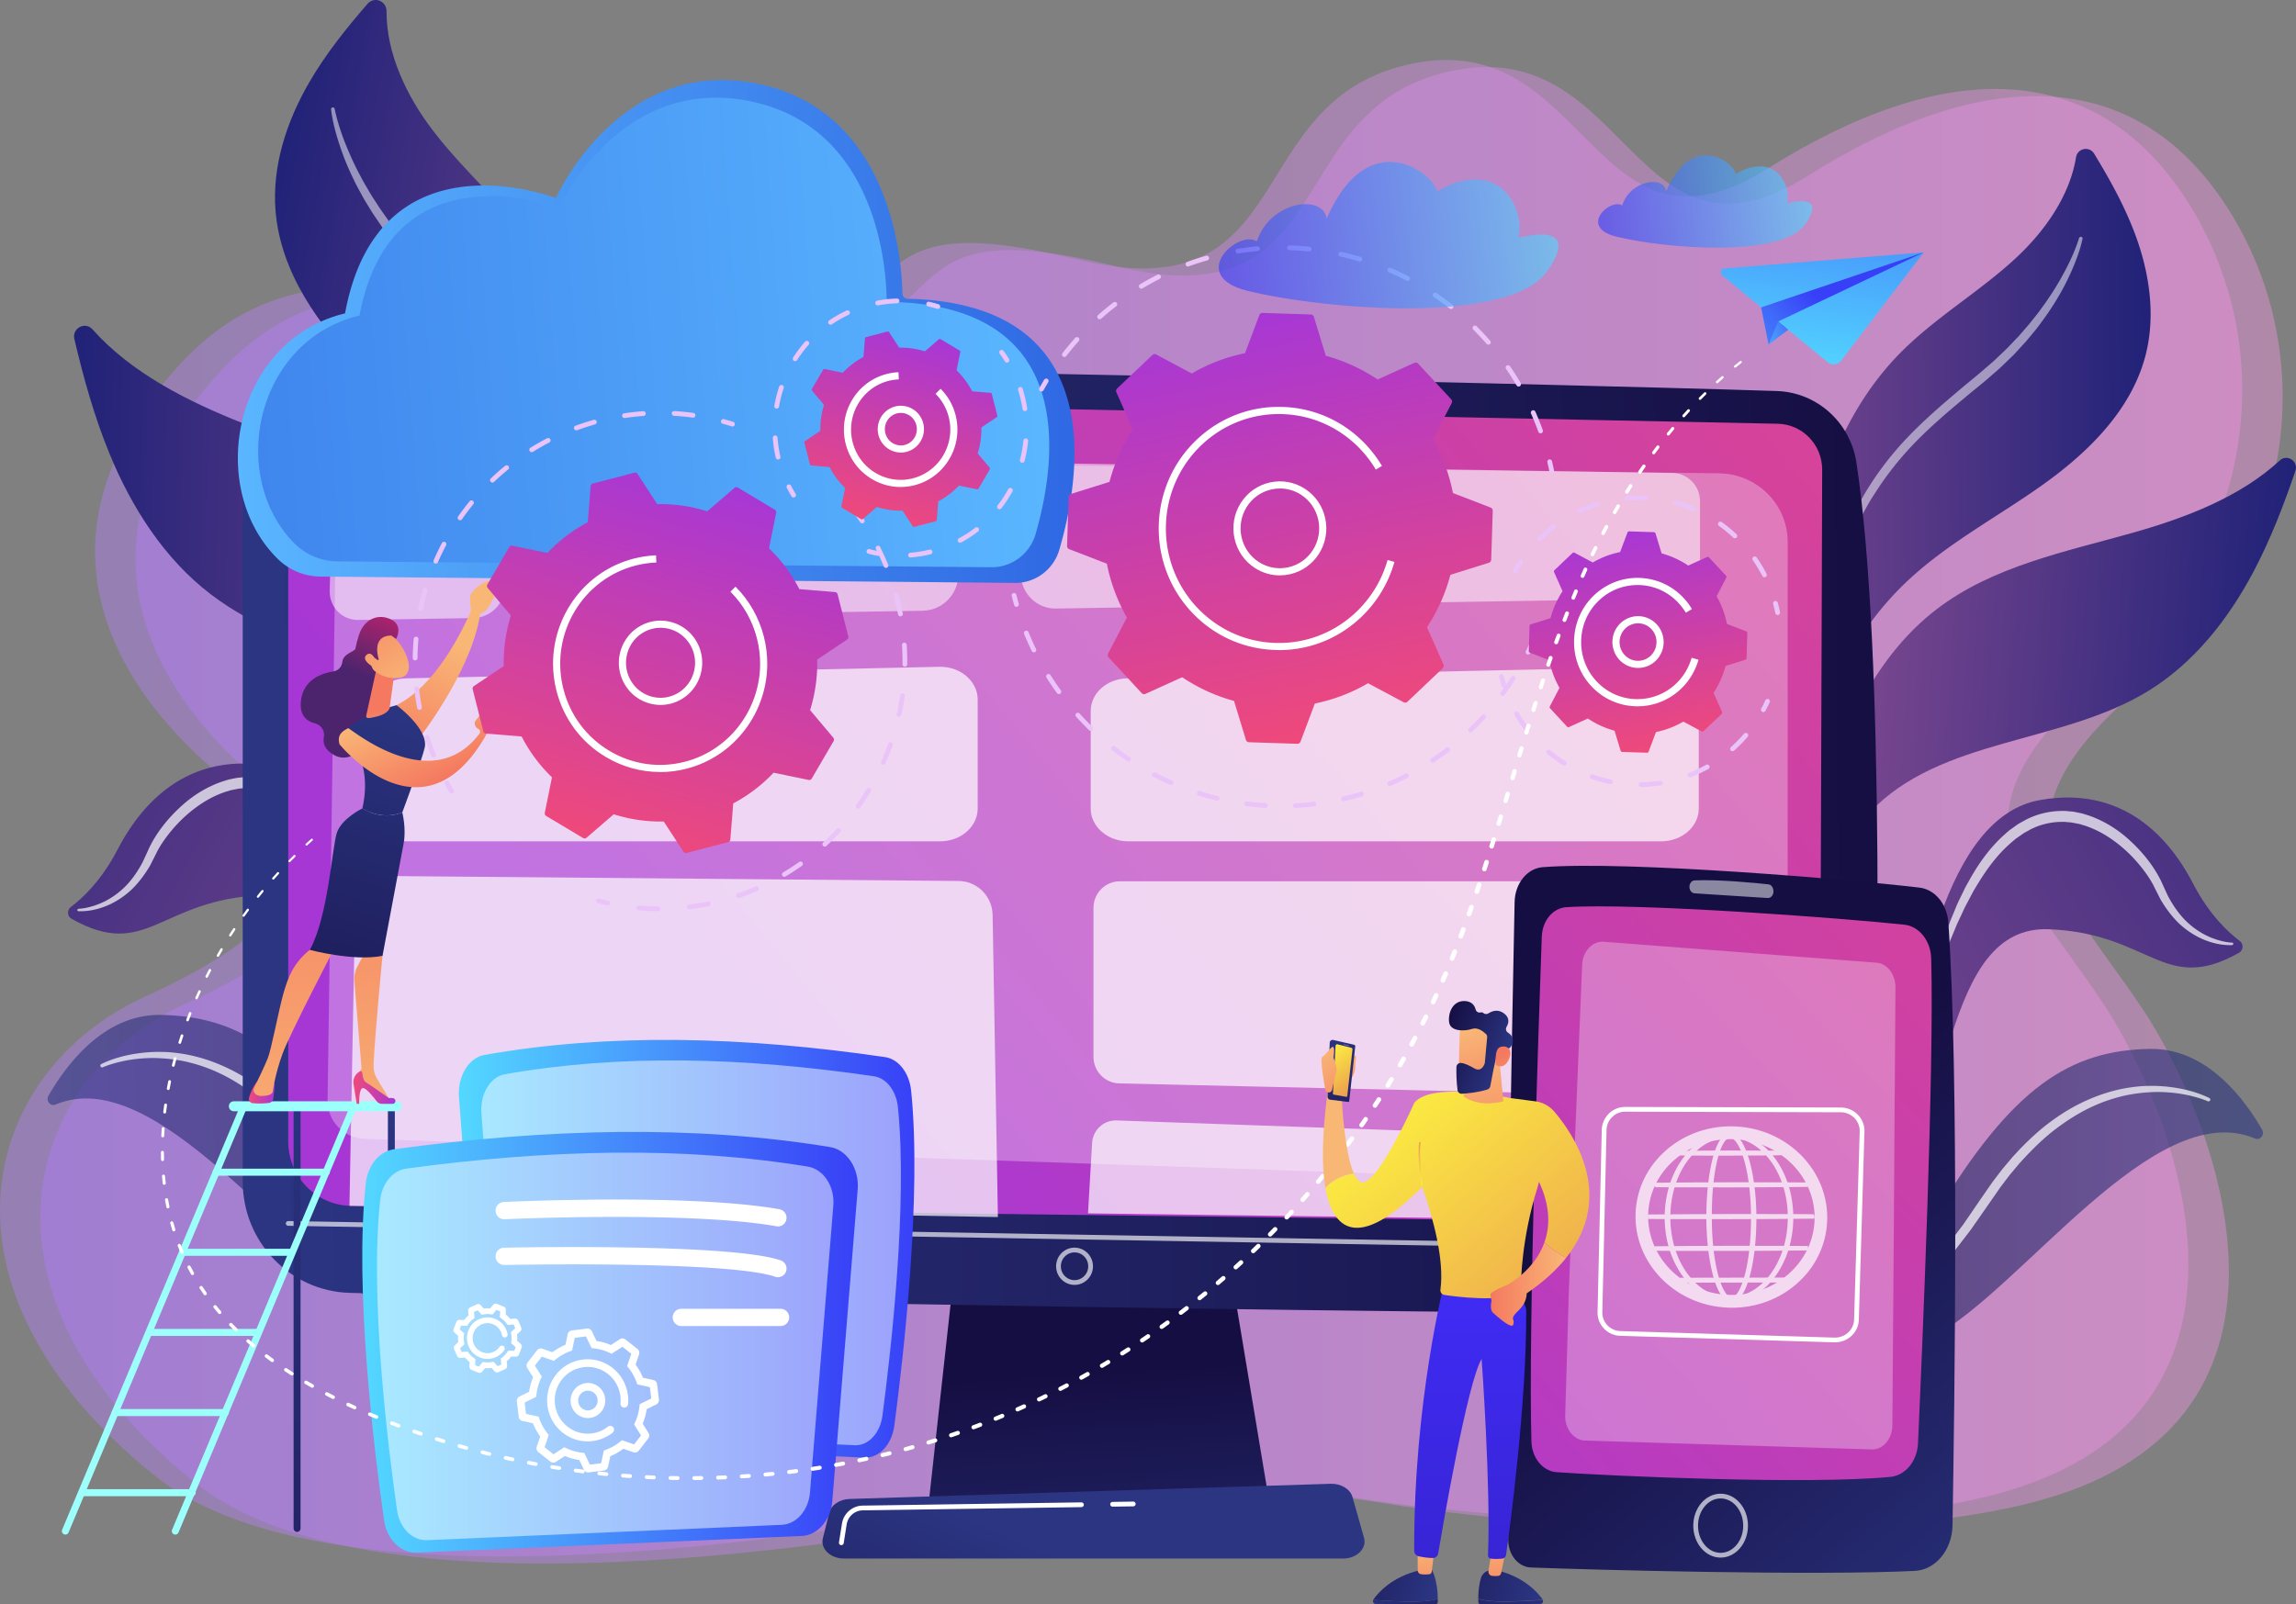 <svg xmlns="http://www.w3.org/2000/svg" xmlns:xlink="http://www.w3.org/1999/xlink" id="Layer_2" data-name="Layer 2" viewBox="0 0 965.48 674.8"><rect x="0" y="0" width="965.48" height="674.8" fill="#808080" stroke="none"/><defs><linearGradient id="linear-gradient" x1="0" x2="942.87" y1="339.95" y2="339.95" gradientUnits="userSpaceOnUse"><stop offset="0" stop-color="#b37cff"/><stop offset="1" stop-color="#f895e7"/></linearGradient><linearGradient xlink:href="#linear-gradient" id="linear-gradient-2" x1="17" x2="959.87" y1="342.95" y2="342.95"/><linearGradient id="linear-gradient-3" x1="8719.33" x2="8994.12" y1="336.63" y2="336.63" gradientTransform="scale(-1 1)rotate(-1.5 3674.071 344886.612)" gradientUnits="userSpaceOnUse"><stop offset="0" stop-color="#9f5699"/><stop offset="1" stop-color="#202278"/></linearGradient><linearGradient xlink:href="#linear-gradient-3" id="linear-gradient-4" x1="677.52" x2="908.72" y1="253.67" y2="253.67" gradientTransform="rotate(-.54 3360.745 589.865)"/><linearGradient xlink:href="#linear-gradient-3" id="linear-gradient-5" x1="779.04" x2="1029.63" y1="615.61" y2="615.61" gradientTransform="rotate(4.11 4619.288 -567.163)"/><linearGradient xlink:href="#linear-gradient-3" id="linear-gradient-6" x1="6939.99" x2="7194.12" y1="362.83" y2="362.83" gradientTransform="scale(-1 1)rotate(-10.18 2783.888 41173.685)"/><linearGradient xlink:href="#linear-gradient-3" id="linear-gradient-7" x1="328.81" x2="-95.23" y1="491.33" y2="256.67" gradientTransform="rotate(-.54 3360.745 589.865)"/><linearGradient id="linear-gradient-8" x1="9.05" x2="269.24" y1="460.93" y2="460.93" gradientTransform="rotate(-.54 4224.228 -716.461)" gradientUnits="userSpaceOnUse"><stop offset="0" stop-color="#2b3582"/><stop offset="1" stop-color="#150e42"/></linearGradient><linearGradient xlink:href="#linear-gradient-3" id="linear-gradient-9" x1="-4584.17" x2="-5008.21" y1="458.95" y2="224.28" gradientTransform="scale(-1 1)rotate(-.54 5331.58 -417631.216)"/><linearGradient xlink:href="#linear-gradient-8" id="linear-gradient-10" x1="-3204.08" x2="-2943.9" y1="444.7" y2="444.7" gradientTransform="scale(-1 1)rotate(-.54 5345.063 -238563.275)"/><linearGradient xlink:href="#linear-gradient-8" id="linear-gradient-11" x1="465.05" x2="457.52" y1="689.64" y2="540.58"/><linearGradient xlink:href="#linear-gradient-8" id="linear-gradient-12" x1="102.07" x2="789.54" y1="353.14" y2="353.14"/><linearGradient id="linear-gradient-13" x1="291.72" x2="924.92" y1="465.04" y2="-62.62" gradientUnits="userSpaceOnUse"><stop offset="0" stop-color="#a737d5"/><stop offset="1" stop-color="#ef497a"/></linearGradient><linearGradient xlink:href="#linear-gradient-8" id="linear-gradient-14" x1="465.51" x2="396.86" y1="633.5" y2="784.24"/><linearGradient xlink:href="#linear-gradient-8" id="linear-gradient-15" x1="850.07" x2="693.07" y1="662.09" y2="478.09"/><linearGradient xlink:href="#linear-gradient-13" id="linear-gradient-16" x1="519.17" x2="1039.69" y1="695.08" y2="209.68"/><linearGradient xlink:href="#linear-gradient-8" id="linear-gradient-17" x1="12339.03" x2="12099.63" y1="505.64" y2="778.21" gradientTransform="translate(-12131.69)"/><linearGradient xlink:href="#linear-gradient-8" id="linear-gradient-18" x1="12316.85" x2="12077.46" y1="485.73" y2="758.31" gradientTransform="translate(-12131.69)"/><linearGradient id="linear-gradient-19" x1="12157.71" x2="12235.47" y1="554.89" y2="554.89" gradientTransform="translate(-12131.69)" gradientUnits="userSpaceOnUse"><stop offset="0" stop-color="#9cfffb"/><stop offset="1" stop-color="#9bfffa"/></linearGradient><linearGradient xlink:href="#linear-gradient-19" id="linear-gradient-20" x1="12203.93" x2="12281.69"/><linearGradient xlink:href="#linear-gradient-19" id="linear-gradient-21" x1="12227.92" x2="12300.6" y1="465.33" y2="465.33"/><linearGradient xlink:href="#linear-gradient-19" id="linear-gradient-22" x1="12221.1" x2="12270.39" y1="493.03" y2="493.03"/><linearGradient xlink:href="#linear-gradient-19" id="linear-gradient-23" x1="12208.34" x2="12254.7" y1="526.74" y2="526.74"/><linearGradient xlink:href="#linear-gradient-19" id="linear-gradient-24" x1="12194.57" x2="12240.93" y1="560.44" y2="560.44"/><linearGradient xlink:href="#linear-gradient-19" id="linear-gradient-25" x1="12178.66" x2="12227.95" y1="594.15" y2="594.15"/><linearGradient xlink:href="#linear-gradient-19" id="linear-gradient-26" x1="12164.7" x2="12213.99" y1="627.85" y2="627.85"/><linearGradient id="linear-gradient-27" x1="100.02" x2="451.81" y1="139.43" y2="139.43" gradientUnits="userSpaceOnUse"><stop offset="0" stop-color="#5ab6ff"/><stop offset="1" stop-color="#2f68e3"/></linearGradient><linearGradient xlink:href="#linear-gradient-27" id="linear-gradient-28" x1="434.04" x2="-97.65" y1="134.24" y2="173.46"/><linearGradient xlink:href="#linear-gradient-13" id="linear-gradient-29" x1="-1661.64" x2="-1481.31" y1="-1192.46" y2="-1192.46" gradientTransform="rotate(77.84 -1392.71 821.171)"/><linearGradient xlink:href="#linear-gradient-13" id="linear-gradient-30" x1="-1539.33" x2="-1446.7" y1="-1329.61" y2="-1329.61" gradientTransform="rotate(77.84 -1392.71 821.171)"/><linearGradient id="linear-gradient-31" x1="-9465.37" x2="-9452.35" y1="250.27" y2="282.93" gradientTransform="matrix(-1 0 0 1 -9302.55 0)" gradientUnits="userSpaceOnUse"><stop offset="0" stop-color="#cb236d"/><stop offset="1" stop-color="#4c246d"/></linearGradient><linearGradient id="linear-gradient-32" x1="-9491.8" x2="-9467.77" y1="269.14" y2="323.83" gradientTransform="matrix(-1 0 0 1 -9302.55 0)" gradientUnits="userSpaceOnUse"><stop offset="0" stop-color="#f9b776"/><stop offset="1" stop-color="#f47960"/></linearGradient><linearGradient xlink:href="#linear-gradient-13" id="linear-gradient-33" x1="-9418.1" x2="-9407.18" y1="459.53" y2="459.53" gradientTransform="matrix(-1 0 0 1 -9302.55 0)"/><linearGradient xlink:href="#linear-gradient-32" id="linear-gradient-34" x1="-9464.31" x2="-9448.41" y1="503.1" y2="317.22"/><linearGradient xlink:href="#linear-gradient-13" id="linear-gradient-35" x1="-9468.82" x2="-9451.16" y1="457.51" y2="457.51" gradientTransform="matrix(-1 0 0 1 -9302.55 0)"/><linearGradient xlink:href="#linear-gradient-32" id="linear-gradient-36" x1="-9432.71" x2="-9416.8" y1="505.91" y2="319.89"/><linearGradient xlink:href="#linear-gradient-8" id="linear-gradient-37" x1="-9468.9" x2="-9414.05" y1="295.18" y2="485.63" gradientTransform="matrix(-1 0 0 1 -9302.55 0)"/><linearGradient xlink:href="#linear-gradient-8" id="linear-gradient-38" x1="-9476.46" x2="-9421.68" y1="297.46" y2="487.66" gradientTransform="matrix(-1 0 0 1 -9302.55 0)"/><linearGradient xlink:href="#linear-gradient-32" id="linear-gradient-39" x1="-9466" x2="-9463.01" y1="319.89" y2="298.02"/><linearGradient xlink:href="#linear-gradient-32" id="linear-gradient-40" x1="-9473.48" x2="-9447.49" y1="291.63" y2="245.38"/><linearGradient xlink:href="#linear-gradient-31" id="linear-gradient-41" x1="-9467.93" x2="-9454.92" y1="251.32" y2="283.96"/><linearGradient xlink:href="#linear-gradient-32" id="linear-gradient-42" x1="-9468.01" x2="-9442.02" y1="294.76" y2="248.5"/><linearGradient xlink:href="#linear-gradient-32" id="linear-gradient-43" x1="-9498.05" x2="-9481.45" y1="267.24" y2="305.01"/><linearGradient xlink:href="#linear-gradient-32" id="linear-gradient-44" x1="7619.12" x2="7656.75" y1="8127.52" y2="8127.52" gradientTransform="scale(1 -1)rotate(-63.45 -2917.558 9942.14)"/><linearGradient xlink:href="#linear-gradient-13" id="linear-gradient-45" x1="2808.54" x2="2968.36" y1="-861.62" y2="-861.62" gradientTransform="rotate(106.36 1156.095 -1268.682)"/><linearGradient xlink:href="#linear-gradient-13" id="linear-gradient-46" x1="2724.65" x2="2806.75" y1="-930.92" y2="-930.92" gradientTransform="rotate(106.36 1156.095 -1268.682)"/><linearGradient id="linear-gradient-47" x1="192.95" x2="384.52" y1="525.25" y2="525.25" gradientUnits="userSpaceOnUse"><stop offset="0" stop-color="#53d8ff"/><stop offset="1" stop-color="#3840f7"/></linearGradient><linearGradient xlink:href="#linear-gradient-47" id="linear-gradient-48" x1="152.33" x2="360.72" y1="564.59" y2="564.59"/><linearGradient xlink:href="#linear-gradient-47" id="linear-gradient-49" x1="-4692.98" x2="-4552.85" y1="-3281.58" y2="-3253" gradientTransform="scale(-1 1)rotate(-4.6 39320.028 -51877.571)"/><linearGradient xlink:href="#linear-gradient-47" id="linear-gradient-50" x1="-4798.96" x2="-4710.63" y1="-3301.6" y2="-3283.58" gradientTransform="scale(-1 1)rotate(-4.6 39320.028 -51877.571)"/><linearGradient xlink:href="#linear-gradient-47" id="linear-gradient-51" x1="9585.07" x2="9514.61" y1="-3253.24" y2="-3295.94" gradientTransform="matrix(-.999 .037 .212 .903 10969 2750.06)"/><linearGradient xlink:href="#linear-gradient-47" id="linear-gradient-52" x1="810.82" x2="826.58" y1="578.04" y2="430.47" gradientTransform="rotate(2.02 12679.222 -1091.656)"/><linearGradient xlink:href="#linear-gradient-47" id="linear-gradient-53" x1="9579.93" x2="9514.1" y1="-3253.95" y2="-3293.84" gradientTransform="matrix(-.999 .037 .212 .903 10969 2750.06)"/><linearGradient xlink:href="#linear-gradient-47" id="linear-gradient-54" x1="-15202.14" x2="-15172.05" y1="-2948.21" y2="-2956.92" gradientTransform="rotate(-2.12 76331.144 -432009.952)"/><linearGradient xlink:href="#linear-gradient-32" id="linear-gradient-55" x1="-3643.41" x2="-3652.87" y1="445.42" y2="458.77" gradientTransform="matrix(-1 0 0 1 -3077.62 0)"/><linearGradient xlink:href="#linear-gradient-8" id="linear-gradient-56" x1="-1959.92" x2="-2028.54" y1="659.87" y2="713.75" gradientTransform="translate(2612.23)"/><linearGradient xlink:href="#linear-gradient-8" id="linear-gradient-57" x1="-3723.6" x2="-3662.84" y1="673.13" y2="653.1" gradientTransform="matrix(-1 0 0 1 -3077.62 0)"/><linearGradient xlink:href="#linear-gradient-32" id="linear-gradient-58" x1="-3705.66" x2="-3709.3" y1="644.79" y2="676.6" gradientTransform="matrix(-1 0 0 1 -3077.62 0)"/><linearGradient xlink:href="#linear-gradient-8" id="linear-gradient-59" x1="-3651.54" x2="-3720.15" y1="659.87" y2="713.75" gradientTransform="matrix(-1 0 0 1 -3077.62 0)"/><linearGradient xlink:href="#linear-gradient-8" id="linear-gradient-60" x1="-3680.24" x2="-3623.73" y1="670.88" y2="652.25" gradientTransform="matrix(-1 0 0 1 -3077.62 0)"/><linearGradient xlink:href="#linear-gradient-32" id="linear-gradient-61" x1="-3676.33" x2="-3679.98" y1="648.2" y2="679.99" gradientTransform="matrix(-1 0 0 1 -3077.62 0)"/><linearGradient id="linear-gradient-62" x1="-1995.85" x2="-1995.85" y1="546.97" y2="695.41" gradientTransform="matrix(-1 0 0 1 -1377.62 0)" gradientUnits="userSpaceOnUse"><stop offset="0" stop-color="#3f2bf3"/><stop offset="1" stop-color="#3522cb"/></linearGradient><linearGradient xlink:href="#linear-gradient-47" id="linear-gradient-63" x1="-3725.87" x2="-3713.08" y1="483.07" y2="446.37" gradientTransform="matrix(-1 0 0 1 -3077.62 0)"/><linearGradient xlink:href="#linear-gradient-32" id="linear-gradient-64" x1="-3641.81" x2="-3663.26" y1="502.01" y2="635.53" gradientTransform="matrix(-1 0 0 1 -3077.62 0)"/><linearGradient id="New_Gradient_Swatch_19" x1="-3653.96" x2="-3856.42" y1="453.97" y2="684.64" data-name="New Gradient Swatch 19" gradientTransform="matrix(-1 0 0 1 -3077.62 0)" gradientUnits="userSpaceOnUse"><stop offset="0" stop-color="#fdf53f"/><stop offset="1" stop-color="#d93c65"/></linearGradient><linearGradient xlink:href="#linear-gradient-32" id="linear-gradient-65" x1="-3736.16" x2="-3704.28" y1="540.01" y2="540.01" gradientTransform="matrix(-1 0 0 1 -3077.62 0)"/><linearGradient xlink:href="#linear-gradient-32" id="linear-gradient-66" x1="-3697.69" x2="-3711.58" y1="441.05" y2="501.11" gradientTransform="matrix(-1 0 0 1 -3077.62 0)"/><linearGradient xlink:href="#linear-gradient-32" id="linear-gradient-67" x1="-5029.02" x2="-5053.68" y1="-2484.84" y2="-2452.22" gradientTransform="scale(-1 1)rotate(-21.06 5023.45 -12890.764)"/><linearGradient xlink:href="#linear-gradient-8" id="linear-gradient-68" x1="-5047.7" x2="-5018.5" y1="-2477" y2="-2477" gradientTransform="scale(-1 1)rotate(-21.06 5023.45 -12890.764)"/><linearGradient xlink:href="#linear-gradient-32" id="linear-gradient-69" x1="-5065.04" x2="-5045.25" y1="-2458.95" y2="-2479.25" gradientTransform="scale(-1 1)rotate(-21.06 5023.45 -12890.764)"/><linearGradient xlink:href="#New_Gradient_Swatch_19" id="New_Gradient_Swatch_19-2" x1="-3677.97" x2="-3667.05" y1="499.65" y2="461.1" data-name="New Gradient Swatch 19"/><linearGradient xlink:href="#linear-gradient-8" id="linear-gradient-70" x1="-3632.65" x2="-3665.7" y1="438.04" y2="484.68" gradientTransform="matrix(-1 0 0 1 -3077.62 0)"/><linearGradient xlink:href="#New_Gradient_Swatch_19" id="New_Gradient_Swatch_19-3" x1="-3634.91" x2="-3661.55" y1="440.33" y2="477.92" data-name="New Gradient Swatch 19"/><linearGradient id="linear-gradient-71" x1="-3799.99" x2="-3802.25" y1="857.33" y2="860.52" gradientTransform="matrix(-.979 -.203 -.108 .519 -3063.93 -773)" gradientUnits="userSpaceOnUse"><stop offset="0" stop-color="#8d55d1"/><stop offset="1" stop-color="#1c2873"/></linearGradient><linearGradient xlink:href="#linear-gradient-32" id="linear-gradient-72" x1="-3631.93" x2="-3651.51" y1="442.86" y2="470.48" gradientTransform="matrix(-1 0 0 1 -3077.62 0)"/><style>.cls-2,.cls-3{opacity:.7}.cls-3,.cls-4,.cls-5,.cls-6,.cls-7,.cls-8,.cls-9{fill:#fff}.cls-18{opacity:.6}.cls-5{opacity:.3}.cls-6{opacity:.5}.cls-7{opacity:.75}.cls-8{opacity:.71}.cls-69{fill:#eac4f9}.cls-9{opacity:.65}</style></defs><g id="Illustration"><path d="M882.55 286.75c68.43-56.86 75.53-142.74 36.94-202.63-38.6-59.88-102.19-59.75-175.94-13.37s-75.11-59.08-149.4-44.05c-74.3 15.04-45.72 105.89-141.78 82.32s-63.98 20.03-133.76 39.99-169.27-75.07-242.47 3.7-19.22 145.93 21.43 177.38 30.94 58.29-36.89 89.27-94.67 121.55 4.29 201.25c69.21 55.74 252.22 30.83 356.01 10.82 47.93-9.24 96.39-10.02 144.55-2.07 64.66 10.67 202.15 19.29 276.21-1.52 121.82-34.23 73.48-159.67 42-206.81s-69.62-77.43-1.19-134.29Z" style="fill:url(#linear-gradient);opacity:.4"/><path d="M899.55 289.75c68.43-56.86 75.53-142.74 36.94-202.63-38.6-59.88-102.19-59.75-175.94-13.37s-75.11-59.08-149.4-44.05c-74.3 15.04-45.72 105.89-141.78 82.32s-63.98 20.03-133.76 39.99-169.27-75.07-242.47 3.7-19.22 145.93 21.43 177.38 30.94 58.29-36.89 89.27-94.67 121.55 4.29 201.25c69.21 55.74 252.22 30.83 356.01 10.82 47.93-9.24 96.39-10.02 144.55-2.07 64.66 10.67 202.15 19.29 276.21-1.52 121.82-34.23 73.48-159.67 42-206.81s-69.62-77.43-1.19-134.29Z" style="opacity:.4;fill:url(#linear-gradient-2)"/><path d="M38.89 138.53c16.4 18.43 40.27 30.44 63.57 39.62 30.48 12 63.09 21.78 87.11 44.25 25.09 23.47 37.39 57.87 43.82 91.83 6.43 33.97 7.89 68.83 15.8 102.48 7.53 32 21.98 63.92 47.42 84.07-22.02-2.97-40.13-21.64-49.1-42.56-9.57-22.32-11.03-47.16-13.89-71.32s-7.69-49.19-22.5-68.36c-29.05-37.6-84.9-39.83-122.53-68.59-19.47-14.88-33.21-36.38-42.57-59.18-6.38-15.54-10.87-31.76-14.75-48.15-1.07-4.54 4.53-7.56 7.62-4.09" style="fill:url(#linear-gradient-3)"/><path d="M897.74 98.3c-4.43-11.83-10.57-22.87-17.14-33.66-2.02-3.32-7.01-2.29-7.63 1.55-2.6 16.09-13.06 30.99-25.22 42.29-15.49 14.39-34.11 25.11-48.92 40.22-30.48 31.1-41.14 76.93-43.76 120.66-2.61 43.73 1.47 87.95-5.47 131.19-3.31 20.62-9.32 41.27-21.46 58.15-11.92 16.58-30.51 29.13-50.7 30.06a.975.975 0 0 0-.91 1.14c.06.35.3.63.63.75 24.01 8.47 51.57-5.96 65.5-27.56 14.04-21.76 17.05-48.88 17.41-74.87s-1.52-52.35 4.23-77.68c5.74-25.3 19.17-48.76 38-66.37 17.14-16.04 38.2-27.01 57.24-40.67s36.91-31.39 42.73-54.27c4.27-16.77 1.54-34.74-4.53-50.94Z" style="fill:url(#linear-gradient-4)"/><path d="M958.67 193.67c-16.53 15.27-39.28 24.02-61.27 30.26-28.76 8.15-59.25 14.09-83.06 32.34-24.87 19.06-39.08 49.21-47.92 79.5s-13.24 61.84-23.4 91.7c-9.66 28.4-25.61 56.1-50.51 72.12 20.27-.71 38.38-16.03 48.38-34.24 10.66-19.42 14.19-41.86 18.91-63.56 4.73-21.69 11.33-44.01 26.47-60.09 29.72-31.54 80.67-28.52 117.4-51.26 19-11.76 33.39-30.06 43.91-49.94 7.17-13.55 12.68-27.88 17.65-42.42 1.38-4.03-3.45-7.28-6.56-4.41" style="fill:url(#linear-gradient-5)"/><path d="M875.7 100.53c-1.02 4.71-2.71 9.12-4.61 13.48-1.92 4.33-4.12 8.55-6.62 12.58-2.46 4.06-5.24 7.92-8.11 11.69-1.49 1.85-3.03 3.65-4.55 5.48l-4.82 5.24c-1.68 1.68-3.4 3.31-5.1 4.96-1.71 1.64-3.55 3.14-5.32 4.72-3.57 3.12-7.26 5.96-10.82 8.98-7.18 5.97-14.23 12.05-20.68 18.7-6.43 6.66-12.17 13.94-17.07 21.77-2.57 3.84-4.63 7.99-6.81 12.07-1.89 4.23-3.95 8.39-5.48 12.77-3.43 8.63-5.83 17.65-8.17 26.67-1.02 4.55-1.98 9.12-2.94 13.69l-2.4 13.81c-.07.43-.46.7-.88.63a.756.756 0 0 1-.62-.84c2.18-18.63 5.67-37.25 12.14-55.04 6.16-17.87 16.36-34.48 29.52-48.15 6.57-6.84 13.69-13.06 20.88-19.1 3.57-3.05 7.26-5.98 10.77-9.01 1.73-1.53 3.54-2.98 5.22-4.57 1.66-1.6 3.36-3.18 5-4.8l4.79-5.01c1.51-1.75 3.04-3.48 4.53-5.25 1.41-1.83 2.92-3.58 4.28-5.46 1.34-1.88 2.75-3.72 3.98-5.67 2.63-3.81 4.9-7.84 7.07-11.94 2.11-4.1 4-8.4 5.37-12.75l.02-.05c.13-.4.55-.62.95-.5.38.12.59.5.51.88Z" class="cls-6"/><path d="M129.98 34.73c6.93-11.94 15.55-22.73 24.6-33.16 2.78-3.21 7.98-1.18 7.96 3.09-.11 17.86 8.49 35.88 19.58 50.34 14.12 18.41 32.29 33.44 45.54 52.5 27.28 39.23 30.5 90.69 25.41 138.39s-17.5 94.68-17.83 142.66c-.16 22.87 2.59 46.28 12.64 66.77 9.87 20.12 27.66 37.11 49.3 41.86.63.14.99.79.77 1.4-.13.36-.44.63-.82.69-27.45 4.7-54.6-16-65.73-41.91-11.22-26.1-9.56-55.94-5.24-84.06 4.32-28.13 11.11-56.24 9.49-84.66-1.62-28.38-11.87-56.19-29.01-78.71-15.6-20.49-36.36-36.25-54.44-54.53-18.09-18.28-34.17-40.74-36.32-66.52-1.57-18.9 4.62-37.8 14.11-54.15Z" style="fill:url(#linear-gradient-6)"/><path d="M140.74 45.82c1.01 4.91 2.61 9.8 4.46 14.51 1.91 4.7 3.96 9.35 6.41 13.8 1.14 2.27 2.47 4.43 3.74 6.63 1.28 2.19 2.73 4.27 4.08 6.42 1.43 2.09 2.92 4.15 4.38 6.22l4.69 5.99c1.62 1.95 3.3 3.85 4.94 5.78.8.98 1.71 1.87 2.58 2.8l2.63 2.76c3.5 3.68 7.22 7.27 10.78 10.98 7.19 7.36 14.29 14.9 20.72 23.05 12.88 16.3 22.25 35.46 27.08 55.59 5.19 20.07 7.06 40.74 7.49 61.29 0 .42-.32.77-.74.77-.4 0-.74-.3-.77-.7v-.02l-1.13-15.33c-.56-5.09-1.11-10.18-1.74-15.25-1.59-10.09-3.24-20.19-6.07-29.98-1.2-4.96-3-9.72-4.62-14.53-1.95-4.69-3.75-9.44-6.15-13.91-4.51-9.07-10-17.64-16.31-25.6-6.33-7.95-13.37-15.35-20.57-22.63-1.79-1.82-3.6-3.64-5.42-5.45-1.81-1.82-3.65-3.59-5.42-5.51l-2.67-2.83c-.88-.95-1.81-1.87-2.62-2.88-1.67-1.99-3.38-3.94-5.03-5.95l-4.7-6.22c-1.46-2.15-2.95-4.28-4.37-6.45l-2.03-3.33c-.67-1.12-1.37-2.21-1.97-3.36-1.23-2.29-2.54-4.54-3.62-6.9-2.31-4.65-4.27-9.48-5.91-14.4-1.61-4.94-3.01-9.93-3.63-15.16a.755.755 0 0 1 1.49-.24v.06Z" class="cls-6"/><path d="M30.08 386.46c-1.83-1.04-1.99-3.7-.3-4.96 4.66-3.47 12.77-10.88 19.65-24.13 6.89-13.28 25.28-42.15 64.43-35.13s52.79 76.52 61.34 145 85.18 92.57 85.18 92.57l20.58 7.83s-72.9-11.23-101.23-62.29-25.07-130.54-69.66-128.78c-42.8 1.69-48.4 27.74-79.99 9.88Z" style="fill:url(#linear-gradient-7)"/><path d="M23.44 464.59c-2.2.93-4.28-1.53-3.08-3.65 6.89-12.11 22.92-34.46 47.19-34.04 33.26.58 57.86 15.64 90.25 69.94 31.47 52.78 102.48 70.52 121.63 70.81.89.01 1.64.68 1.78 1.58.19 1.18-.72 2.25-1.87 2.2-13.46-.54-84.16-4.25-120.01-23.07-37.64-19.75-93.42-101.67-135.89-83.79Z" class="cls-18" style="fill:url(#linear-gradient-8)"/><path d="M42.61 447.55c5.37-2.59 11.1-3.99 16.95-4.68 2.92-.34 5.87-.49 8.82-.4 2.95.02 5.89.39 8.8.84 11.66 1.99 22.67 7.13 32.09 14.17 4.76 3.48 9.07 7.51 13.14 11.73l2.99 3.22 2.83 3.36 1.41 1.68 1.33 1.74 2.66 3.49c1.69 2.38 3.35 4.81 4.99 7.18l4.86 7.1 2.43 3.55c.84 1.16 1.72 2.29 2.58 3.43l5.19 6.85c7.24 8.86 14.98 17.32 23.7 24.67 8.76 7.29 18.46 13.41 28.93 17.95 10.45 4.6 21.57 7.58 32.8 10.02 11.25 2.42 22.66 4.19 34.04 6.11.25.04.41.27.37.52-.04.24-.26.4-.5.38-11.46-1.38-22.92-2.87-34.32-4.93-11.39-2.05-22.72-4.97-33.53-9.42-10.79-4.46-21-10.47-30.01-17.94s-16.98-16.04-24.41-24.99l-5.32-6.91c-.88-1.16-1.79-2.29-2.65-3.46l-2.49-3.57-9.87-14.19-2.58-3.4-1.29-1.7-1.37-1.64-2.74-3.27-2.89-3.13c-3.9-4.11-8-8.06-12.53-11.44-4.51-3.4-9.28-6.46-14.37-8.89a67.3 67.3 0 0 0-15.99-5.35c-2.77-.51-5.57-.89-8.39-1.06-2.82-.21-5.65-.18-8.48.03-2.82.21-5.64.6-8.41 1.22-2.75.62-5.54 1.39-8.09 2.48l-.05.02a.753.753 0 0 1-.99-.4c-.16-.37 0-.8.36-.98ZM33.03 382.25c1.9-.09 3.86-.48 5.71-1.04.94-.24 1.85-.61 2.76-.93.9-.37 1.78-.77 2.65-1.19 3.45-1.76 6.55-4.12 9.19-6.9 2.62-2.82 4.77-6.03 6.58-9.43.43-.86.81-1.75 1.22-2.62l1.24-2.71.65-1.43.74-1.38c.47-.93 1.02-1.81 1.57-2.69 2.19-3.51 4.79-6.73 7.64-9.7 2.87-2.95 5.98-5.71 9.45-8.02 3.47-2.3 7.23-4.22 11.24-5.55 1.02-.29 2.01-.68 3.05-.88 1.04-.21 2.08-.44 3.13-.62l3.19-.29c1.07-.07 2.14.02 3.21.03 4.28.26 8.51 1.3 12.37 3.11.98.42 1.87 1 2.8 1.49l1.39.77c.45.28.86.6 1.3.9l2.56 1.84c.81.66 1.57 1.38 2.35 2.06 6.18 5.6 10.92 12.4 14.81 19.5.49.89 1.02 1.76 1.47 2.66l1.33 2.73c.87 1.82 1.81 3.62 2.54 5.5l2.31 5.59c.71 1.88 1.38 3.78 2.04 5.68l.99 2.84c.33.95.59 1.92.89 2.88l1.74 5.76c1.12 3.85 2.03 7.75 3 11.63a.605.605 0 0 1-1.16.35v-.02l-1.92-5.66c-.65-1.88-1.19-3.8-1.9-5.65l-2.07-5.59c-.35-.93-.67-1.87-1.05-2.78l-1.15-2.74c-.78-1.82-1.49-3.67-2.28-5.48l-2.51-5.37c-.79-1.81-1.79-3.51-2.68-5.27l-1.37-2.61c-.46-.87-1-1.69-1.5-2.53-4-6.72-8.64-13.11-14.41-18.13-.73-.61-1.44-1.26-2.18-1.85l-2.33-1.62c-.39-.27-.76-.56-1.16-.8l-1.23-.67c-.83-.43-1.62-.95-2.48-1.31-3.39-1.56-7.03-2.42-10.71-2.64-.92 0-1.85-.09-2.77-.02l-2.77.25-2.74.53c-.92.16-1.8.51-2.7.75-3.57 1.15-6.99 2.85-10.19 4.93-6.39 4.18-11.97 9.79-16.31 16.13-.53.8-1.08 1.59-1.54 2.43l-.72 1.24-.63 1.27-1.35 2.69c-.47.92-.91 1.85-1.42 2.75-2.13 3.54-4.61 6.88-7.59 9.77-3.03 2.82-6.53 5.15-10.32 6.75-3.81 1.56-7.86 2.48-12 2.33-.27 0-.48-.24-.47-.51 0-.26.21-.46.47-.47h.05Z" class="cls-8"/><path d="M941.54 400.75c1.83-1.03 1.99-3.7.3-4.96-4.66-3.47-12.77-10.88-19.65-24.13-6.89-13.28-25.28-42.15-64.43-35.13s-52.79 76.52-61.34 145-85.18 92.57-85.18 92.57l-20.58 7.83s72.9-11.23 101.23-62.29 25.07-130.54 69.66-128.78c42.8 1.69 48.4 27.74 79.99 9.88Z" style="fill:url(#linear-gradient-9)"/><path d="M948.18 478.88c2.2.93 4.28-1.53 3.08-3.65-6.89-12.11-22.92-34.46-47.19-34.04-33.26.58-57.86 15.64-90.25 69.94-31.47 52.78-102.48 70.52-121.63 70.81-.89.01-1.64.68-1.78 1.58-.19 1.18.72 2.25 1.87 2.2 13.46-.54 84.16-4.25 120.01-23.07 37.64-19.75 93.42-101.67 135.89-83.79Z" class="cls-18" style="fill:url(#linear-gradient-10)"/><path d="M928.33 463.19c-2.55-1.09-5.34-1.85-8.09-2.48-2.77-.62-5.58-1.01-8.41-1.22-2.82-.21-5.66-.24-8.48-.03-2.82.16-5.62.55-8.39 1.06a67.3 67.3 0 0 0-15.99 5.35c-5.09 2.43-9.86 5.48-14.37 8.89-4.53 3.39-8.63 7.33-12.53 11.44l-2.89 3.13-2.74 3.27-1.37 1.64-1.29 1.7-2.58 3.4-9.87 14.19-2.49 3.57c-.86 1.17-1.77 2.31-2.65 3.46l-5.32 6.91c-7.43 8.95-15.4 17.52-24.41 24.99s-19.23 13.48-30.01 17.94c-10.81 4.45-22.13 7.37-33.53 9.42-11.4 2.06-22.86 3.54-34.32 4.93a.454.454 0 0 1-.12-.9c11.38-1.92 22.79-3.68 34.04-6.11 11.23-2.44 22.35-5.42 32.8-10.02 10.47-4.54 20.17-10.67 28.93-17.95 8.72-7.35 16.46-15.81 23.7-24.67l5.19-6.85c.86-1.15 1.74-2.27 2.58-3.43l2.43-3.55 4.86-7.1c1.64-2.37 3.31-4.8 4.99-7.18l2.66-3.49 1.33-1.74 1.41-1.68 2.83-3.36 2.99-3.22c4.07-4.21 8.38-8.25 13.14-11.73 9.42-7.04 20.43-12.18 32.09-14.17 2.92-.45 5.85-.82 8.8-.84 2.95-.09 5.9.06 8.82.4 5.85.69 11.58 2.08 16.95 4.68.37.18.53.63.35 1.01-.18.36-.61.52-.97.37l-.05-.02ZM938.63 397.53c-4.14.15-8.19-.76-12-2.33-3.79-1.6-7.29-3.93-10.32-6.75-2.98-2.89-5.46-6.23-7.59-9.77-.51-.9-.94-1.83-1.42-2.75l-1.35-2.69-.63-1.27-.72-1.24c-.46-.83-1-1.63-1.54-2.43-4.35-6.34-9.92-11.94-16.31-16.13-3.2-2.08-6.62-3.79-10.19-4.93-.9-.24-1.78-.6-2.7-.75l-2.74-.53-2.77-.25c-.92-.07-1.84.02-2.77.02-3.68.21-7.32 1.07-10.71 2.64-.86.36-1.65.88-2.48 1.31l-1.23.67c-.4.24-.78.54-1.16.8l-2.33 1.62c-.74.59-1.45 1.24-2.18 1.85-5.77 5.02-10.4 11.41-14.41 18.13-.5.85-1.04 1.66-1.5 2.53l-1.37 2.61c-.89 1.75-1.89 3.45-2.68 5.27l-2.51 5.37c-.79 1.81-1.5 3.66-2.28 5.48l-1.15 2.74c-.38.92-.7 1.86-1.05 2.78l-2.07 5.59c-.71 1.86-1.26 3.77-1.9 5.65l-1.92 5.66v.02c-.12.32-.46.49-.78.38-.3-.1-.47-.42-.39-.73.98-3.88 1.88-7.78 3-11.63l1.74-5.76c.3-.96.56-1.93.89-2.88l.99-2.85c.66-1.9 1.33-3.79 2.04-5.68l2.31-5.59c.73-1.88 1.66-3.68 2.54-5.5l1.33-2.73c.45-.91.98-1.77 1.47-2.66 3.89-7.1 8.63-13.91 14.81-19.51.78-.69 1.54-1.4 2.35-2.06l2.56-1.84c.43-.3.85-.62 1.3-.9l1.39-.77c.94-.49 1.83-1.07 2.8-1.49 3.86-1.81 8.09-2.85 12.37-3.11 1.07 0 2.15-.11 3.21-.03l3.19.29c1.05.19 2.09.42 3.13.62 1.05.2 2.03.59 3.05.88 4.01 1.33 7.77 3.25 11.24 5.55 3.47 2.31 6.58 5.06 9.45 8.02 2.86 2.97 5.45 6.19 7.64 9.7.54.88 1.09 1.76 1.57 2.69l.74 1.38.65 1.43 1.24 2.71c.41.87.79 1.76 1.22 2.62 1.82 3.39 3.96 6.61 6.58 9.43a33.9 33.9 0 0 0 9.19 6.9c.87.42 1.75.82 2.65 1.19.91.32 1.82.69 2.76.93 1.85.55 3.81.95 5.71 1.04h.05c.27.02.48.25.47.52a.49.49 0 0 1-.47.47Z" class="cls-8"/><path d="M402.84 520.38 390.48 632.6h143.38l-18.67-112.22z" style="fill:url(#linear-gradient-11)"/><path d="M102.07 188.29v308.7c0 25.39 19.99 46.16 45.06 46.82 111.37 2.91 500.88 9.96 606.9 8.38 18.22-.27 32.98-15.03 33.51-33.48 2.04-71.72 5.36-244.17-6.92-324.23-2.59-16.86-16.64-29.47-33.49-30.01-93.31-3.02-506.22-12.62-612.19-10.21-18.28.42-32.87 15.53-32.87 34.04Z" style="fill:url(#linear-gradient-12)"/><path d="M121.2 186.79v293.29c0 14.83 11.76 26.91 26.4 27.13l591.18 7.39c14.52.22 26.42-11.61 26.47-26.31l.99-290.67c.04-10.51-8.23-19.12-18.61-19.38l-605.26-12.38c-11.61-.29-21.17 9.16-21.17 20.92Z" style="fill:url(#linear-gradient-13)"/><path d="M769.7 526.79h-.02l-648.5-11.19a.99.99 0 0 1-.98-1.02c0-.55.47-.98 1.02-.98l648.5 11.19c.55 0 .99.46.98 1.02 0 .55-.46.98-1 .98M451.85 540.45c-4.27 0-7.75-3.51-7.75-7.83s3.48-7.83 7.75-7.83 7.75 3.51 7.75 7.83-3.48 7.83-7.75 7.83m0-13.66c-3.17 0-5.75 2.62-5.75 5.83s2.58 5.83 5.75 5.83 5.75-2.62 5.75-5.83-2.58-5.83-5.75-5.83" class="cls-9"/><path d="M564.75 655.56H354.9c-5.7 0-9.98-4.11-8.88-8.52l2.69-10.78c.81-3.24 4.33-5.62 8.52-5.76l202.3-6.39c4.37-.14 8.24 2.21 9.2 5.58l4.85 17.17c1.26 4.46-3.04 8.7-8.83 8.7" style="fill:url(#linear-gradient-14)"/><path d="M467.86 633.73a1 1 0 0 1-.01-2l8.67-.13c.52-.02 1.01.43 1.01.99 0 .55-.43 1.01-.99 1.01l-8.67.13h-.02ZM353.79 649.92c-.05 0-.1 0-.16-.01a.994.994 0 0 1-.83-1.14l1.24-7.84c.69-4.36 4.36-7.58 8.73-7.64l91.95-1.36h.02a1 1 0 0 1 .01 2l-91.95 1.36c-3.39.05-6.25 2.55-6.78 5.95l-1.24 7.84a1 1 0 0 1-.99.84" class="cls-4"/><path d="m722.89 199.08-565.12-6.73c-8.9-.11-16.22 6.95-16.35 15.76l-3.67 254.7c-.13 8.7 6.8 15.91 15.58 16.21l568.15 19.46c7.9.27 15.62-2.65 21.31-8.09s8.94-12.94 8.94-20.77V227.97c0-15.82-12.88-28.69-28.85-28.88Z" class="cls-5"/><g class="cls-2"><path d="M395.34 351.55H171.22c-7.45 0-13.48-5.12-13.48-11.43v-41.01c0-6.2 5.83-11.27 13.14-11.43L395 282.82c7.58-.16 13.83 5 13.83 11.43v45.87c0 6.32-6.04 11.43-13.48 11.43Z" class="cls-4"/><path d="M395.34 353.88H171.22c-8.71 0-15.79-6.18-15.79-13.77V299.1c0-7.53 6.76-13.58 15.39-13.77l224.12-4.86c4.69-.13 9.16 1.6 12.25 4.67 2.53 2.51 3.93 5.74 3.93 9.1v45.87c0 7.59-7.08 13.77-15.79 13.77Zm0-68.74h-.3L170.92 290c-6 .13-10.88 4.21-10.88 9.1v41.01c0 5.02 5.01 9.1 11.17 9.1h224.12c6.16 0 11.17-4.08 11.17-9.1v-45.87c0-2.68-1.38-4.61-2.54-5.76-2.15-2.13-5.28-3.34-8.63-3.34Z" class="cls-4"/></g><g class="cls-2"><path d="M698.56 351.55H474.44c-7.45 0-13.48-5.12-13.48-11.43v-41.01c0-6.2 5.83-11.27 13.14-11.43l224.12-4.86c7.58-.16 13.83 5 13.83 11.43v45.87c0 6.32-6.04 11.43-13.48 11.43Z" class="cls-4"/><path d="M698.56 353.88H474.44c-8.71 0-15.79-6.18-15.79-13.77V299.1c0-7.53 6.76-13.58 15.39-13.77l224.12-4.86c4.69-.13 9.16 1.6 12.25 4.67 2.53 2.51 3.93 5.74 3.93 9.1v45.87c0 7.59-7.08 13.77-15.79 13.77Zm0-68.74h-.3L474.14 290c-6 .13-10.88 4.21-10.88 9.1v41.01c0 5.02 5.01 9.1 11.17 9.1h224.12c6.16 0 11.17-4.08 11.17-9.1v-45.87c0-2.68-1.38-4.61-2.54-5.76-2.15-2.13-5.28-3.34-8.63-3.34Z" class="cls-4"/></g><path d="m701.88 461.02-231.26-5.32c-6.01-.14-10.81-5.11-10.81-11.2v-62.61c0-6.19 4.95-11.2 11.06-11.2h231.26c6.11 0 11.06 5.01 11.06 11.2v67.93c0 6.28-5.11 11.34-11.31 11.2M457.5 510.36l258.92 3.38-2.39-25.14c-.48-5.02-4.56-8.91-9.54-9.08l-235-8.24c-5.38-.19-9.94 4.01-10.25 9.45l-1.73 29.63ZM146.94 507.2l272.68 4.72-2.22-127.04c-.14-7.9-6.47-14.25-14.27-14.32l-236.89-2.06c-9.22-.08-16.79 7.37-16.97 16.71l-2.33 121.98Z" class="cls-3"/><g class="cls-2"><path d="m388.04 194.01-38.66-.61c-8.48-.13-15.42 6.79-15.42 15.38v33.36c0 8.59 6.95 15.51 15.43 15.38l38.66-.63c8.29-.14 14.94-6.98 14.94-15.38v-32.12c0-8.4-6.66-15.25-14.95-15.38M254.1 259.07l38.66-.63c8.29-.14 14.94-6.98 14.94-15.38v-35.17c0-8.4-6.66-15.25-14.95-15.38l-38.66-.61c-8.48-.13-15.42 6.79-15.42 15.38v36.41c0 8.59 6.95 15.51 15.43 15.38M703.32 198.95l-259.3-4.07c-8.13-.13-14.78 6.51-14.78 14.74v31.61c0 8.23 6.66 14.87 14.79 14.74l259.3-4.24c6.4-.1 11.53-5.39 11.53-11.87v-29.04c0-6.48-5.14-11.77-11.54-11.87M212.42 204.86c0-7.55-5.98-13.71-13.44-13.82l-47.33-.74c-6.44-.1-11.75 5.07-11.9 11.59l-1.1 46.72c-.16 6.74 5.25 12.26 11.91 12.15l48.43-.79c7.45-.12 13.43-6.27 13.43-13.82v-41.28Z" class="cls-7"/></g><path d="M636.9 379.33c-.99 47.38-4.21 210.82-2.67 268.73.16 6.14 4.32 11.06 9.5 11.26 25.62.99 119.55 3.51 161.46 1.43 8.73-.43 15.67-8.81 15.85-19.15.87-49.73 2.79-189.61-1.77-253.69-.55-7.68-5.64-13.79-12.11-14.56-27.9-3.31-122.23-11.39-158.44-8.6-6.53.5-11.65 6.84-11.81 14.58Z" style="fill:url(#linear-gradient-15)"/><path d="M648.33 393.87c-1.38 38.24-5.73 165.47-4.35 212.52.2 6.88 4.78 12.44 10.58 12.84 23.88 1.66 105.34 5.3 140.37 1.98 6.31-.6 11.26-6.64 11.6-14.12 1.77-39.02 6.87-157.48 5.55-204-.21-7.42-5.06-13.48-11.31-14.15-25.83-2.75-112.4-9.28-142.16-7.36-5.59.36-10.03 5.67-10.27 12.29Z" style="fill:url(#linear-gradient-16)"/><path d="M723.53 655.16c-6.34 0-11.5-6.03-11.5-13.44s5.16-13.44 11.5-13.44 11.5 6.03 11.5 13.44-5.16 13.44-11.5 13.44m0-24.88c-5.24 0-9.5 5.13-9.5 11.44s4.26 11.44 9.5 11.44 9.5-5.13 9.5-11.44-4.26-11.44-9.5-11.44" class="cls-9"/><path d="M710.41 373.03c0 1.45.96 2.65 2.18 2.73 6.05.38 23.1 1.44 30.72 1.96 1.5.1 2.68-1.5 2.4-3.25l-.05-.3c-.19-1.19-1.03-2.09-2.05-2.2-5.15-.56-20.69-2.11-30.99-1.67-1.24.05-2.21 1.27-2.21 2.73" class="cls-6"/><path d="m796.75 460.4.3-45.05c.04-5.41-3.4-10.06-7.83-10.4l-114.86-8.83c-4.66-.36-8.84 3.98-9.05 9.67 0 0-5.58 134.9-5.58 136.54s-1.56 52.97-1.56 52.97c-.21 5.69 3.65 10.49 8.32 10.63l120.65 3.73c4.66.14 8.57-4.42 8.61-10.11l.61-83.15.37-56z" class="cls-5"/><path d="M771.57 564.62h-.33l-89.95-2.75c-5.37-.16-9.64-4.63-9.51-9.96l1.77-76.65c.12-5.33 4.53-9.66 9.82-9.66h.03l90.57.24c2.79 0 5.37 1.09 7.28 3.06a9.74 9.74 0 0 1 2.76 7.13l-2.36 79.1c-.08 2.62-1.21 5.06-3.18 6.85-1.88 1.71-4.32 2.64-6.89 2.64Zm-88.19-97.02c-4.22 0-7.73 3.45-7.82 7.71l-1.77 76.65c-.1 4.23 3.3 7.78 7.57 7.91l89.95 2.75c2.18.08 4.24-.69 5.82-2.12 1.57-1.43 2.47-3.35 2.53-5.43l2.36-79.1c.06-2.13-.72-4.15-2.2-5.68-1.52-1.58-3.6-2.45-5.85-2.45l-90.57-.24z" class="cls-4"/><g style="opacity:.73"><path d="M728.42 550.06c-.65 0-1.29-.01-1.94-.04-22.21-.95-39.57-18.82-38.7-39.83.42-10.22 5.03-19.63 12.98-26.51 7.89-6.83 18.16-10.33 28.87-9.88 22.21.95 39.57 18.82 38.7 39.83-.42 10.22-5.03 19.63-12.98 26.51-7.42 6.42-16.92 9.9-26.93 9.92m-.72-70.93c-8.75.02-17.04 3.05-23.49 8.63-6.82 5.9-10.77 13.94-11.13 22.65-.75 18.05 14.33 33.41 33.62 34.23 9.37.39 18.33-2.65 25.2-8.6 6.82-5.9 10.77-13.94 11.13-22.65.75-18.05-14.33-33.41-33.62-34.23-.57-.02-1.14-.04-1.71-.03" class="cls-4"/><path d="M737.67 512.06c0 6.25-.41 12.52-1.48 18.69q-.405 2.31-.96 4.59c-.38 1.52-.81 3.02-1.35 4.5-.54 1.47-1.17 2.92-2.02 4.24-.43.66-.92 1.29-1.52 1.8-.3.26-.63.49-.99.65-.36.17-.76.27-1.16.28s-.8-.07-1.17-.22-.71-.37-1.02-.61c-.62-.5-1.12-1.12-1.56-1.77-.87-1.31-1.51-2.75-2.06-4.22s-.99-2.97-1.38-4.49a66 66 0 0 1-.99-4.59c-.56-3.08-.94-6.19-1.2-9.3-.26-3.12-.39-6.25-.41-9.37-.01-1.56.03-3.13.08-4.69s.14-3.13.25-4.69c.22-3.12.56-6.23 1.06-9.32.25-1.54.54-3.08.9-4.6.35-1.52.77-3.03 1.28-4.51.26-.74.54-1.47.86-2.18s.68-1.41 1.1-2.07.91-1.28 1.52-1.79c.3-.25.64-.47 1-.61.36-.15.76-.23 1.15-.21.39.01.78.11 1.14.27s.69.38.99.63c.61.5 1.11 1.11 1.55 1.75.89 1.29 1.56 2.72 2.14 4.17s1.05 2.95 1.47 4.45c.41 1.51.76 3.03 1.07 4.57 1.2 6.14 1.7 12.41 1.73 18.66Zm-.46 0c0-3.12-.12-6.23-.38-9.34-.26-3.1-.64-6.2-1.22-9.26-.29-1.53-.62-3.05-1.01-4.56-.4-1.5-.85-2.99-1.41-4.44s-1.21-2.87-2.07-4.15c-.43-.64-.92-1.24-1.5-1.73-.29-.24-.61-.46-.95-.62s-.71-.26-1.09-.27c-.37-.01-.75.07-1.1.21s-.67.36-.96.6c-.58.49-1.05 1.11-1.46 1.76s-.76 1.35-1.07 2.06-.58 1.44-.83 2.17a43 43 0 0 0-1.22 4.5q-.495 2.28-.84 4.59c-.46 3.08-.76 6.19-.95 9.3s-.25 6.23-.24 9.35c0 3.12.11 6.23.34 9.34.24 3.11.59 6.2 1.12 9.27.27 1.53.58 3.06.95 4.57s.8 3 1.34 4.46c.53 1.45 1.16 2.88 2 4.17.42.64.91 1.24 1.49 1.72.29.24.61.44.95.58s.71.22 1.08.21.73-.11 1.06-.27c.34-.16.65-.38.93-.62.57-.5 1.04-1.11 1.45-1.76.82-1.3 1.43-2.74 1.95-4.19.52-1.46.94-2.96 1.3-4.47s.66-3.04.92-4.57c.52-3.07.86-6.17 1.08-9.28.23-3.11.33-6.22.32-9.34Z" class="cls-4"/><path d="M728.11 547.72c-.47 0-.96-.1-1.42-.28-.42-.17-.83-.41-1.24-.75-.62-.5-1.17-1.12-1.74-1.97-.79-1.19-1.48-2.59-2.16-4.41-.52-1.38-.98-2.88-1.41-4.58-.37-1.46-.7-2.98-1-4.65-.53-2.95-.93-6.02-1.21-9.39-.25-3.06-.39-6.24-.41-9.45-.01-1.67.03-3.33.08-4.73.06-1.59.14-3.18.25-4.72.24-3.39.59-6.46 1.07-9.4.27-1.67.57-3.2.91-4.67.4-1.71.82-3.22 1.3-4.6.29-.84.58-1.58.89-2.26.37-.83.75-1.55 1.16-2.19.55-.86 1.09-1.49 1.7-2 .4-.33.82-.59 1.24-.75.48-.2 1.01-.29 1.52-.27.49.01.98.13 1.47.35.41.18.8.43 1.19.75.61.5 1.15 1.11 1.72 1.94.81 1.18 1.52 2.56 2.23 4.35a43 43 0 0 1 1.5 4.55c.4 1.47.76 2.98 1.08 4.63 1.14 5.83 1.71 11.99 1.74 18.84 0 6.89-.49 13.05-1.49 18.85-.29 1.67-.61 3.19-.98 4.66a44 44 0 0 1-1.38 4.59c-.67 1.82-1.34 3.23-2.11 4.42-.56.85-1.09 1.49-1.69 2-.4.34-.79.6-1.2.79-.5.23-1.01.35-1.52.36h-.1Zm-.59-69.11c-.23 0-.46.05-.68.14-.24.1-.48.25-.73.46-.44.37-.85.87-1.28 1.55-.35.56-.68 1.2-1 1.94-.28.63-.54 1.32-.8 2.1a43 43 0 0 0-1.19 4.4c-.31 1.42-.59 2.91-.83 4.53-.44 2.88-.74 5.9-.94 9.21-.17 2.83-.25 5.87-.24 9.29 0 3.15.11 6.27.34 9.27.25 3.3.61 6.3 1.11 9.18.28 1.61.59 3.09.94 4.51.4 1.63.83 3.06 1.31 4.37.61 1.66 1.22 2.93 1.9 3.98.44.67.86 1.15 1.31 1.52q.375.3.72.45c.25.1.48.14.71.14s.47-.07.72-.18c.23-.11.48-.28.72-.49.44-.38.85-.88 1.28-1.56.67-1.06 1.26-2.34 1.86-4.01.47-1.31.88-2.75 1.27-4.38.34-1.41.64-2.89.91-4.51.48-2.86.83-5.86 1.07-9.19.22-3 .33-6.12.32-9.27 0-3.15-.13-6.26-.38-9.26-.27-3.3-.67-6.3-1.2-9.17-.3-1.6-.62-3.07-1-4.49-.43-1.62-.88-3.04-1.38-4.34-.64-1.65-1.27-2.91-1.97-3.97-.46-.67-.88-1.16-1.33-1.54-.25-.21-.51-.38-.75-.49-.26-.12-.51-.18-.74-.19z" class="cls-4"/><path d="M753.2 512.03c-.01 4.03-.52 8.06-1.57 11.94-1.07 3.88-2.69 7.61-4.9 10.96-1.1 1.67-2.35 3.25-3.75 4.68s-2.94 2.71-4.61 3.79a22.5 22.5 0 0 1-5.39 2.52c-1.9.59-3.88.89-5.86.9-1.98 0-3.96-.29-5.86-.87s-3.72-1.43-5.4-2.49a26.6 26.6 0 0 1-4.63-3.77c-1.4-1.42-2.66-2.99-3.77-4.66-2.22-3.34-3.86-7.07-4.95-10.94-.54-1.94-.94-3.92-1.2-5.92s-.4-4.01-.41-6.03c0-2.02.14-4.03.39-6.03.26-2 .65-3.98 1.19-5.92 1.08-3.88 2.71-7.61 4.91-10.95a31.3 31.3 0 0 1 3.75-4.67c1.4-1.43 2.94-2.71 4.62-3.78a22 22 0 0 1 5.39-2.5c1.89-.58 3.87-.89 5.85-.9 1.98 0 3.96.3 5.85.88 1.9.58 3.71 1.42 5.39 2.49s3.23 2.34 4.63 3.77c1.4 1.42 2.65 2.99 3.76 4.66 2.22 3.34 3.85 7.06 4.94 10.93 1.07 3.88 1.59 7.91 1.62 11.93Zm-.52 0c-.01-3.98-.51-7.97-1.55-11.81-1.05-3.84-2.62-7.54-4.78-10.87a31 31 0 0 0-3.68-4.65c-1.37-1.42-2.89-2.71-4.55-3.77s-3.45-1.92-5.33-2.49c-1.88-.58-3.84-.88-5.8-.88-1.96.01-3.92.32-5.79.91-1.87.58-3.66 1.45-5.31 2.52-1.65 1.08-3.16 2.37-4.53 3.79-1.36 1.43-2.58 3-3.65 4.67-2.14 3.34-3.7 7.04-4.73 10.88-.51 1.92-.88 3.88-1.13 5.85a47 47 0 0 0-.37 5.95c0 1.99.14 3.98.4 5.95s.64 3.93 1.16 5.85c1.04 3.83 2.61 7.53 4.77 10.85 1.08 1.66 2.3 3.23 3.67 4.65s2.88 2.7 4.54 3.77c1.66 1.06 3.45 1.91 5.32 2.49s3.83.88 5.79.89c1.96-.01 3.91-.32 5.78-.91 1.87-.58 3.66-1.44 5.31-2.5 1.65-1.07 3.16-2.36 4.53-3.78 1.37-1.43 2.59-3 3.66-4.66 2.15-3.33 3.71-7.04 4.75-10.88 1.03-3.84 1.51-7.83 1.51-11.81Z" class="cls-4"/><path d="M727.13 547.72c-2.06 0-4.12-.3-6.12-.91-1.94-.59-3.83-1.46-5.62-2.59a27.4 27.4 0 0 1-4.79-3.9 32.4 32.4 0 0 1-3.88-4.8c-2.2-3.32-3.91-7.09-5.07-11.2-.54-1.96-.96-4-1.23-6.05-.27-2.01-.41-4.07-.42-6.14 0-2.08.14-4.15.4-6.15.27-2.05.67-4.09 1.21-6.05 1.15-4.12 2.84-7.89 5.03-11.22a32.3 32.3 0 0 1 3.86-4.81c1.48-1.52 3.09-2.83 4.78-3.91 1.78-1.13 3.66-2.01 5.61-2.6 1.99-.62 4.05-.93 6.11-.94 2.06 0 4.12.31 6.11.92 1.94.59 3.83 1.46 5.61 2.59 1.69 1.07 3.3 2.38 4.79 3.89 1.4 1.43 2.71 3.04 3.87 4.8 2.2 3.32 3.9 7.08 5.06 11.19 1.07 3.86 1.62 7.96 1.66 12.18-.01 4.23-.55 8.33-1.6 12.19-1.14 4.12-2.83 7.89-5.01 11.22a33 33 0 0 1-3.85 4.82 27.3 27.3 0 0 1-4.77 3.92 23.2 23.2 0 0 1-5.61 2.62c-1.99.62-4.05.93-6.12.94Zm-.13-69.25c-1.86.01-3.72.3-5.53.87a21.3 21.3 0 0 0-5.1 2.41c-1.51.99-2.98 2.22-4.36 3.66a30.4 30.4 0 0 0-3.55 4.53c-2.01 3.13-3.56 6.7-4.61 10.62-.48 1.81-.85 3.74-1.11 5.73a47 47 0 0 0-.36 5.84c0 1.97.14 3.93.39 5.83.26 1.99.64 3.91 1.13 5.72 1.07 3.91 2.63 7.48 4.66 10.59 1.07 1.65 2.27 3.17 3.56 4.51 1.39 1.44 2.86 2.66 4.38 3.64 1.63 1.04 3.34 1.84 5.1 2.38 1.81.56 3.67.84 5.53.85 1.86-.01 3.72-.3 5.52-.87 1.76-.55 3.47-1.36 5.1-2.4 1.51-.98 2.98-2.21 4.37-3.65 1.29-1.34 2.48-2.87 3.55-4.52 2.02-3.12 3.57-6.7 4.63-10.62.98-3.67 1.48-7.56 1.48-11.57-.01-4.01-.52-7.9-1.52-11.57-1.07-3.92-2.64-7.48-4.66-10.6a31 31 0 0 0-3.57-4.52c-1.39-1.43-2.86-2.66-4.39-3.64a21 21 0 0 0-5.11-2.39c-1.81-.56-3.67-.84-5.54-.84Z" class="cls-4"/><path d="m696.54 498.39 7.85-.08 7.85-.05 15.7-.06h15.7l7.85.03 7.85.05s.02.01.02.02c0 0-.01.02-.02.02l-7.85.08-7.85.05-15.7.06h-15.7l-7.85-.02-7.85-.05-.03-.02c0-.04.02-.05.03-.05Z" class="cls-4"/><path d="m727.94 499.44-23.56-.02-8.22-.05-.55-.56v-.4l.02-.9.9-.03 15.7-.13 15.7-.06 23.55.03 8.74.06.03 1.84-.92.02-15.69.14zM705.62 485.01c1.86-.03 3.71-.05 5.57-.08l5.57-.05c1.86-.02 3.71-.02 5.57-.03l5.57-.02h11.14l5.57.04c1.86.02 3.72.03 5.57.06.01 0 .02.01.02.01 0 .03-.01.04-.02.04-1.86.04-3.71.05-5.57.08l-5.57.05-11.14.05h-11.14l-5.57-.03c-1.86-.02-3.71-.03-5.57-.05-.02 0-.03-.02-.03-.04s.02-.03.03-.03" class="cls-4"/><path d="M727.91 486.08h-11.15l-7.43-.04c-1.24-.01-2.48-.02-3.72-.04h-.88l-.04-1.86.92-.04c1.2-.02 2.4-.04 3.6-.05l7.55-.07c1.31-.01 2.62-.02 3.92-.02l7.22-.03 18.75.06c1.18.01 2.37.02 3.55.04h.91l-.04 1.84-.89.02-3.71.06-7.43.08-11.15.05ZM693.84 511.76l8.53-.08 8.53-.05 17.06-.06h17.06l8.53.02 8.53.05s.02.01.02.02c0 0-.01.02-.02.02l-8.53.09-8.53.06-17.06.06H710.9l-8.53-.02-8.53-.05s-.03-.02-.03-.04.02-.03.03-.03Z" class="cls-4"/><path d="m727.96 512.8-25.6-.02-9.42-.05-.04-1.85.93-.04 17.06-.13 17.06-.06 25.6.02 8.91.06.54.56-.03 1.28-.89.03-17.06.14zM696.59 525.11l7.85-.08 7.85-.05 15.7-.06h15.7l7.85.03 7.85.05.02.01c0 .03-.01.04-.02.04l-7.85.08-7.85.05-15.7.06h-15.7l-7.85-.02-7.85-.05s-.03-.02-.03-.04.02-.03.03-.03Z" class="cls-4"/><path d="m727.99 526.16-23.56-.02-8.22-.05-.55-.56v-.4l.02-.89.9-.04 15.7-.13 15.7-.06 23.55.03 8.74.06.03 1.84-.92.02-15.69.14zM751.42 538.53l-44.58.08c-.07 0-.12-.05-.12-.12s.05-.12.12-.12l44.58-.08c.07 0 .12.05.12.12s-.05.12-.12.12" class="cls-4"/><path d="m751.42 539.44-44.58.08c-.56 0-1.02-.46-1.02-1.03s.45-1.03 1.02-1.04l44.58-.08c.56 0 1.02.46 1.02 1.03s-.45 1.03-1.02 1.03Z" class="cls-4"/></g><path d="M164.57 644.36c-.81 0-1.46-.66-1.46-1.48V465.79c0-.82.66-1.48 1.46-1.48s1.46.66 1.46 1.48v177.09c0 .82-.65 1.48-1.46 1.48" style="fill:url(#linear-gradient-17)"/><path d="M124.92 644.36c-.81 0-1.46-.66-1.46-1.48V465.79c0-.82.66-1.48 1.46-1.48s1.46.66 1.46 1.48v177.09c0 .82-.66 1.48-1.46 1.48" style="fill:url(#linear-gradient-18)"/><path d="M27.48 645.48q-.285 0-.57-.12a1.484 1.484 0 0 1-.77-1.94l74.83-178.21c.32-.75 1.18-1.1 1.92-.78s1.09 1.19.77 1.94L28.83 644.59c-.24.56-.78.9-1.35.9Z" style="fill:url(#linear-gradient-19)"/><path d="M73.71 645.48c-.19 0-.39-.04-.57-.12a1.484 1.484 0 0 1-.77-1.94l74.83-178.21c.32-.75 1.18-1.1 1.92-.78s1.09 1.19.77 1.94L75.06 644.59c-.24.56-.78.9-1.35.9Z" style="fill:url(#linear-gradient-20)"/><path d="M166.84 467.41H98.29c-1.14 0-2.06-.94-2.06-2.09s.92-2.09 2.06-2.09h68.55c1.14 0 2.06.93 2.06 2.09 0 1.15-.92 2.09-2.06 2.09" style="fill:url(#linear-gradient-21)"/><path d="M137.24 494.52H90.88c-.81 0-1.46-.66-1.46-1.48s.66-1.48 1.46-1.48h46.36c.81 0 1.46.66 1.46 1.48s-.66 1.48-1.46 1.48" style="fill:url(#linear-gradient-22)"/><path d="M76.65 525.26h46.36v2.96H76.65z" style="fill:url(#linear-gradient-23)"/><path d="M62.88 558.96h46.36v2.96H62.88z" style="fill:url(#linear-gradient-24)"/><path d="M94.8 595.63H48.44c-.81 0-1.46-.66-1.46-1.48s.66-1.48 1.46-1.48H94.8c.81 0 1.46.66 1.46 1.48s-.66 1.48-1.46 1.48" style="fill:url(#linear-gradient-25)"/><path d="M80.84 629.34H34.48c-.81 0-1.46-.66-1.46-1.48s.66-1.48 1.46-1.48h46.36c.81 0 1.46.66 1.46 1.48s-.66 1.48-1.46 1.48" style="fill:url(#linear-gradient-26)"/><path d="M381.67 125.66c-1.2-.03-2.17-1.01-2.2-2.23-.22-12.5-4.08-74.59-58.08-87.57-60.13-14.44-87.64 47.46-87.64 47.46s-74.39-28.89-88.66 48.49c-46.65 11.33-58.77 73.01-28.43 103.15a25.95 25.95 0 0 0 18.04 7.56l292.13 2.66c8.57.08 16.18-5.6 18.61-13.93 9.13-31.18 21.09-103.58-63.77-105.6Z" style="fill:url(#linear-gradient-27)"/><path d="M374.99 126.99a2.257 2.257 0 0 1-2.19-2.23c-.24-11.99-4.05-69.56-54.92-81.63-56.85-13.49-82.87 44.32-82.87 44.32s-70.34-26.98-83.84 45.28c-43.68 10.48-55.34 67.08-27.69 95.51 4.85 4.98 11.45 7.82 18.36 7.88l275 2.48c8.59.08 16.21-5.63 18.63-13.98 8.58-29.61 18.75-95.71-60.47-97.63Z" style="fill:url(#linear-gradient-28)"/><path d="M642.55 275.28a.993.993 0 0 1-.89-1.44 118 118 0 0 0 1.7-3.58 1 1 0 0 1 1.82.82c-.56 1.23-1.14 2.45-1.73 3.64-.17.35-.53.56-.9.56M544.7 339.87c-.53 0-.97-.42-1-.95-.03-.55.4-1.02.95-1.05 2.56-.13 5.16-.35 7.71-.65a.995.995 0 0 1 1.11.88c.06.55-.33 1.05-.87 1.11-2.59.31-5.23.53-7.84.67h-.05Zm-12.67-.06h-.06c-2.61-.16-5.24-.4-7.83-.73a.995.995 0 0 1-.86-1.12c.07-.55.57-.93 1.12-.87 2.55.33 5.14.57 7.7.72.55.03.97.51.94 1.06-.03.53-.47.94-1 .94Zm32.93-2.79c-.45 0-.87-.31-.97-.77a1 1 0 0 1 .75-1.2c2.5-.58 5.01-1.26 7.47-2.01a.997.997 0 0 1 1.25.66c.16.53-.14 1.09-.66 1.25-2.5.77-5.06 1.45-7.6 2.04-.08.02-.15.03-.23.03Zm-53.16-.23c-.08 0-.16 0-.24-.03-2.53-.61-5.08-1.32-7.58-2.11a.99.99 0 0 1-.65-1.25c.17-.53.73-.82 1.25-.65 2.45.77 4.96 1.47 7.45 2.07.54.13.87.67.74 1.21-.11.46-.52.76-.97.76m72.6-6.17c-.39 0-.76-.23-.92-.6-.22-.51.01-1.1.52-1.31 2.35-1.02 4.71-2.13 6.99-3.31.49-.25 1.09-.06 1.35.43.25.49.06 1.09-.43 1.35-2.33 1.2-4.72 2.33-7.12 3.37-.13.06-.26.08-.4.08Zm-91.97-.4c-.14 0-.27-.03-.4-.08a121 121 0 0 1-7.08-3.42.996.996 0 0 1-.42-1.35c.26-.49.86-.68 1.35-.42 2.27 1.19 4.61 2.33 6.96 3.36.5.22.73.81.51 1.32-.16.37-.53.6-.91.6Zm109.96-9.36c-.32 0-.64-.16-.83-.45-.31-.46-.18-1.08.28-1.39 2.14-1.42 4.26-2.93 6.3-4.5.44-.33 1.07-.25 1.4.19.34.44.25 1.07-.19 1.4-2.08 1.59-4.23 3.13-6.41 4.57-.17.11-.36.17-.55.17Zm-127.85-.54c-.19 0-.39-.06-.56-.17-2.16-1.46-4.3-3.01-6.36-4.62a.99.99 0 0 1-.17-1.4c.34-.44.97-.51 1.4-.17 2.03 1.58 4.13 3.11 6.25 4.54.46.31.58.93.27 1.39-.19.29-.51.44-.83.44Zm143.83-12.24a.97.97 0 0 1-.72-.31.996.996 0 0 1 .03-1.41 122.543 122.543 0 0 0 5.42-5.52.997.997 0 1 1 1.47 1.35c-.98 1.06-1.98 2.12-2.99 3.14-.83.84-1.67 1.67-2.52 2.48-.19.18-.44.28-.69.28Zm-159.7-.67c-.25 0-.5-.09-.7-.28-.62-.6-1.23-1.2-1.83-1.82-1.24-1.26-2.46-2.55-3.63-3.84a.997.997 0 1 1 1.48-1.34c1.15 1.27 2.35 2.54 3.57 3.78.6.6 1.2 1.2 1.8 1.79.4.38.41 1.02.02 1.41-.2.2-.46.3-.72.3Zm173.22-14.68c-.21 0-.41-.06-.59-.2-.44-.33-.54-.95-.21-1.4 1.52-2.07 3-4.21 4.38-6.38.3-.46.92-.6 1.38-.3.47.3.6.92.3 1.38-1.41 2.2-2.91 4.38-4.46 6.48a1 1 0 0 1-.81.41Zm-186.63-.78c-.31 0-.62-.14-.81-.41-1.53-2.12-3.02-4.31-4.4-6.52-.29-.47-.15-1.08.32-1.38.47-.29 1.09-.15 1.38.32 1.36 2.17 2.82 4.33 4.33 6.41.32.45.22 1.07-.22 1.4-.18.13-.38.19-.59.19Zm-10.51-17.55c-.37 0-.73-.21-.9-.56a118 118 0 0 1-3.2-7.19.998.998 0 1 1 1.85-.75c.97 2.38 2.02 4.76 3.15 7.07.24.5.03 1.09-.46 1.34-.14.07-.29.1-.44.1ZM427.43 255.25c-.44 0-.84-.29-.96-.73-.37-1.29-.72-2.6-1.04-3.9a1 1 0 0 1 1.94-.48c.32 1.27.66 2.56 1.02 3.83a1.008 1.008 0 0 1-.96 1.28M437.93 164.69a1 1 0 0 1-.87-1.49c.66-1.17 1.34-2.34 2.03-3.48.29-.47.9-.62 1.37-.34.47.29.62.9.34 1.37-.68 1.12-1.35 2.27-2 3.42-.18.33-.52.51-.87.51ZM647.81 182.26c-.41 0-.79-.25-.94-.66-.93-2.57-1.95-5.13-3.06-7.63a1 1 0 0 1 .51-1.32c.5-.23 1.09 0 1.32.51 1.12 2.54 2.17 5.15 3.11 7.76a.998.998 0 0 1-.94 1.34m-9.23-19.67c-.34 0-.68-.18-.86-.49-1.38-2.35-2.87-4.68-4.41-6.93a1 1 0 0 1 .26-1.39.997.997 0 0 1 1.39.26c1.57 2.28 3.08 4.66 4.49 7.05.28.48.12 1.09-.35 1.37-.16.09-.33.14-.51.14Zm-191.01-12.44c-.21 0-.43-.07-.61-.21a.993.993 0 0 1-.18-1.4c1.7-2.19 3.5-4.34 5.35-6.41a.998.998 0 1 1 1.49 1.33 121 121 0 0 0-5.26 6.31c-.2.25-.49.39-.79.39Zm178.3-5.18c-.28 0-.56-.12-.75-.34-1.59-1.82-3.26-3.62-4.96-5.34l-.65-.65a.996.996 0 1 1 1.41-1.41l.66.67c1.73 1.75 3.43 3.58 5.04 5.43.36.42.32 1.05-.1 1.41-.19.17-.42.25-.66.25Zm-163.46-10.68c-.28 0-.55-.11-.75-.34a1 1 0 0 1 .08-1.41c2.08-1.85 4.25-3.64 6.44-5.33a1 1 0 0 1 1.4.18 1 1 0 0 1-.18 1.4c-2.16 1.66-4.29 3.42-6.33 5.24a1 1 0 0 1-.66.25Zm147.74-4.31c-.22 0-.44-.07-.62-.22-2.14-1.69-4.37-3.33-6.61-4.86a.997.997 0 0 1-.26-1.39c.31-.46.93-.58 1.39-.26 2.29 1.56 4.55 3.22 6.73 4.94.43.34.51.97.16 1.4-.2.25-.49.38-.78.38Zm-130.22-8.55c-.34 0-.67-.17-.86-.49a1 1 0 0 1 .35-1.37c2.38-1.42 4.84-2.78 7.33-4.03a.998.998 0 0 1 .9 1.78 114 114 0 0 0-7.2 3.96.96.96 0 0 1-.51.14Zm112.01-3.26c-.16 0-.31-.04-.46-.11-2.42-1.26-4.91-2.45-7.41-3.53a.994.994 0 0 1-.52-1.31c.22-.51.81-.74 1.31-.52 2.54 1.1 5.08 2.31 7.54 3.59.49.25.68.86.42 1.35-.18.34-.53.54-.89.54Zm-92.39-6.07c-.41 0-.79-.25-.94-.66a1 1 0 0 1 .6-1.28c2.61-.95 5.28-1.81 7.95-2.57a.997.997 0 1 1 .54 1.92c-2.62.74-5.25 1.59-7.82 2.53-.11.04-.23.06-.34.06Zm72.27-2.1c-.1 0-.19-.01-.29-.04-2.61-.78-5.28-1.48-7.95-2.07a.996.996 0 0 1-.76-1.19c.12-.54.65-.88 1.19-.76 2.71.6 5.43 1.31 8.09 2.1.53.16.83.72.67 1.24-.13.43-.53.71-.96.71Zm-51.25-3.36c-.48 0-.91-.35-.99-.84-.09-.54.28-1.06.83-1.15 2.74-.44 5.53-.79 8.29-1.03.55-.07 1.04.36 1.08.91a.99.99 0 0 1-.91 1.08c-2.72.24-5.46.58-8.15 1.01-.05 0-.11.01-.16.01Zm29.94-.87h-.1c-2.71-.28-5.47-.46-8.19-.54-.55-.02-.99-.48-.97-1.03s.49-.94 1.03-.97c2.77.08 5.58.27 8.34.55a1 1 0 0 1 .89 1.1c-.05.51-.49.9-.99.9ZM652.51 199.13c-.47 0-.88-.33-.98-.8-.26-1.3-.55-2.61-.84-3.87a.994.994 0 0 1 .74-1.2c.54-.12 1.08.21 1.2.74.3 1.29.59 2.61.86 3.94.11.54-.24 1.07-.78 1.18-.07.01-.13.02-.2.02Z" class="cls-69"/><path d="M627.71 214.85a1.4 1.4 0 0 0-.9-1.36l-15.83-6.11a75.4 75.4 0 0 0-8.43-22.65l7.9-15.16c.28-.53.19-1.18-.22-1.62l-13.9-15.01c-.41-.44-1.04-.57-1.58-.32l-15.45 7.01a73.5 73.5 0 0 0-21.79-9.97l-5.01-16.39c-.18-.57-.69-.97-1.28-.99l-20.31-.66c-.59-.02-1.13.35-1.35.91l-6.03 16.03a73.3 73.3 0 0 0-22.37 8.54l-14.98-8c-.53-.28-1.17-.19-1.6.22l-14.82 14.08c-.43.41-.56 1.06-.32 1.6l6.93 15.64a75.1 75.1 0 0 0-9.84 22.06l-16.19 5.07c-.57.18-.96.7-.98 1.3l-.65 20.56c-.02.6.34 1.15.9 1.36l15.83 6.11a75.4 75.4 0 0 0 8.43 22.65l-7.9 15.16c-.28.53-.19 1.18.22 1.62l13.9 15.01c.41.44 1.04.57 1.58.32l15.45-7.01a73.5 73.5 0 0 0 21.79 9.97l5.01 16.39c.18.57.69.97 1.29.99l20.31.66c.59.02 1.13-.35 1.35-.91l6.03-16.03a73.3 73.3 0 0 0 22.37-8.54l14.98 8c.52.28 1.17.19 1.6-.22l14.82-14.08c.43-.41.56-1.06.32-1.6l-6.93-15.64a75.1 75.1 0 0 0 9.84-22.06l16.18-5.07c.57-.18.96-.7.98-1.3z" style="fill:url(#linear-gradient-29)"/><path d="M538.16 242.02c-3.7 0-7.33-1.07-10.52-3.14-9.06-5.88-11.71-18.13-5.9-27.3 2.83-4.46 7.21-7.54 12.33-8.66 5.09-1.11 10.3-.16 14.68 2.68 9.06 5.88 11.71 18.13 5.9 27.3-2.83 4.46-7.21 7.54-12.33 8.66q-2.085.45-4.17.45Zm.07-36.55c-1.17 0-2.35.13-3.52.38-4.33.95-8.04 3.55-10.43 7.33-4.93 7.79-2.69 18.19 5 23.18 3.7 2.4 8.11 3.21 12.41 2.27 4.33-.95 8.04-3.55 10.43-7.34 4.93-7.79 2.69-18.19-5-23.18-2.7-1.75-5.76-2.65-8.89-2.65Z" class="cls-4"/><path d="M537.81 273.42c-.54 0-1.09 0-1.64-.03-13.5-.43-26.03-6.16-35.27-16.13-9.13-9.85-13.65-22.42-13.65-34.97 0-13.65 5.35-27.26 15.93-37.31 9.84-9.35 22.7-14.25 36.18-13.82 13.5.43 26.03 6.16 35.27 16.14.07.07.13.15.2.22 2.2 2.41 4.18 5.02 5.88 7.79 0 .02.02.03.03.05.13.21.25.42.38.63l-2.58 1.53a48 48 0 0 0-6.11-8.17c-.43-.46-.86-.92-1.31-1.36-7.82-7.8-17.88-12.56-28.77-13.61h-.02c-1.01-.1-2.03-.16-3.05-.2-12.67-.38-24.76 4.21-34.02 13-9.97 9.46-15 22.29-15 35.14 0 11.82 4.26 23.65 12.85 32.93 8.69 9.38 20.47 14.77 33.16 15.18 12.68.4 24.76-4.21 34.01-13a48.2 48.2 0 0 0 13.2-21.89l2.89.81a51.1 51.1 0 0 1-14.02 23.25c-9.44 8.97-21.65 13.85-34.54 13.85Z" class="cls-4"/><path d="M741.5 299.52c-.16 0-.32-.04-.47-.12a.996.996 0 0 1-.41-1.35c.62-1.15 1.2-2.33 1.74-3.52a1 1 0 0 1 1.82.82c-.56 1.23-1.17 2.46-1.8 3.64-.18.34-.53.53-.88.53M690.15 331.04c-.54 0-.99-.44-1-.98 0-.55.43-1.01.98-1.02 2.62-.04 5.26-.27 7.85-.67.54-.08 1.06.29 1.14.84a1 1 0 0 1-.84 1.14c-2.68.41-5.41.64-8.12.69h-.02Zm-12.95-1.21c-.07 0-.13 0-.2-.02-2.66-.55-5.3-1.28-7.85-2.18a1.003 1.003 0 0 1 .67-1.89c2.47.87 5.02 1.58 7.59 2.11.54.11.89.64.78 1.18-.1.47-.51.8-.98.8Zm33.5-2.86c-.4 0-.78-.24-.93-.63-.2-.51.05-1.09.57-1.3 2.44-.96 4.84-2.09 7.12-3.37a1 1 0 0 1 .98 1.74c-2.37 1.32-4.85 2.5-7.37 3.49-.12.05-.24.07-.36.07Zm-52.94-4.95c-.18 0-.37-.05-.53-.15a60.5 60.5 0 0 1-6.59-4.79c-.42-.35-.48-.98-.13-1.41.35-.42.98-.48 1.41-.13 2.02 1.69 4.16 3.24 6.37 4.63.47.29.61.91.31 1.38-.19.3-.52.47-.85.47Zm70.77-6.04c-.28 0-.55-.11-.75-.33a1 1 0 0 1 .08-1.41c.91-.81 1.81-1.67 2.68-2.55.98-.99 1.93-2.03 2.84-3.08a.999.999 0 1 1 1.52 1.3c-.93 1.09-1.92 2.16-2.93 3.18-.9.91-1.83 1.8-2.77 2.64-.19.17-.43.25-.67.25m-86.29-8.03c-.3 0-.59-.13-.79-.39a61.5 61.5 0 0 1-4.56-6.76 1 1 0 0 1 .36-1.37 1 1 0 0 1 1.37.36 59 59 0 0 0 4.41 6.54c.34.44.26 1.06-.18 1.4-.18.14-.4.21-.61.21ZM632.46 289.37c-.42 0-.82-.27-.95-.7-.41-1.29-.78-2.6-1.11-3.91a1 1 0 0 1 1.94-.48c.32 1.27.68 2.54 1.07 3.78a1 1 0 0 1-.65 1.26c-.1.03-.2.05-.31.05ZM637.29 240.99a1 1 0 0 1-.87-1.49c.66-1.18 1.37-2.35 2.1-3.48a1 1 0 0 1 1.38-.29 1 1 0 0 1 .29 1.38 57 57 0 0 0-2.04 3.37c-.18.33-.52.51-.87.51ZM741.96 242.81c-.36 0-.71-.2-.89-.54a60 60 0 0 0-4-6.64.996.996 0 0 1 .25-1.39.995.995 0 0 1 1.39.25c1.52 2.19 2.92 4.5 4.14 6.87.25.49.06 1.09-.43 1.35-.15.08-.3.11-.46.11Zm-94.51-15.16c-.26 0-.51-.1-.71-.3a.996.996 0 0 1 0-1.41c1.9-1.88 3.93-3.66 6.05-5.26.44-.33 1.07-.25 1.4.19s.25 1.07-.19 1.4a61 61 0 0 0-5.85 5.09c-.19.19-.45.29-.7.29m82.06-1.26c-.24 0-.49-.09-.68-.27a58 58 0 0 0-6-4.91.995.995 0 0 1-.23-1.39c.32-.45.94-.55 1.4-.23 2.16 1.54 4.25 3.25 6.2 5.08.4.38.43 1.01.05 1.41-.2.21-.46.32-.73.32Zm-65.15-10.51c-.38 0-.74-.21-.91-.58-.23-.5-.01-1.1.49-1.33 2.42-1.12 4.94-2.08 7.49-2.87a.99.99 0 0 1 1.25.66.997.997 0 0 1-.66 1.25c-2.47.76-4.9 1.7-7.24 2.78q-.21.09-.42.09m47.89-.75c-.13 0-.26-.03-.39-.08a57 57 0 0 0-7.32-2.55c-.53-.15-.85-.7-.7-1.23s.7-.84 1.23-.7c2.57.71 5.12 1.6 7.57 2.64a.998.998 0 0 1-.39 1.92m-27.96-4.5c-.52 0-.95-.4-1-.92a1 1 0 0 1 .91-1.08c1.65-.14 3.33-.21 4.98-.2 1.01 0 2.03.03 3.04.08.55.03.98.5.95 1.05s-.51.98-1.05.95c-.97-.05-1.96-.08-2.94-.08h-.03c-1.59 0-3.19.07-4.78.2zM747.51 258.67c-.47 0-.88-.33-.98-.8-.26-1.28-.56-2.57-.9-3.83-.14-.53.17-1.08.7-1.23.54-.14 1.08.17 1.23.71.35 1.3.66 2.63.93 3.96.11.54-.24 1.07-.78 1.18-.07.01-.13.02-.2.02Z" class="cls-69"/><path d="M734.77 266.27c0-.31-.18-.59-.46-.7l-8.13-3.14c-.8-4.03-2.24-7.97-4.33-11.64l4.06-7.79c.14-.27.1-.61-.11-.83l-7.14-7.71a.71.71 0 0 0-.81-.17l-7.94 3.6a37.7 37.7 0 0 0-11.19-5.12l-2.57-8.42a.73.73 0 0 0-.66-.51l-10.43-.34c-.31 0-.58.18-.69.47l-3.1 8.23c-3.98.81-7.87 2.27-11.49 4.39l-7.69-4.11c-.27-.14-.6-.1-.82.11l-7.61 7.23c-.22.21-.29.54-.16.82l3.56 8.04c-2.32 3.52-4 7.36-5.06 11.33l-8.31 2.6c-.29.09-.49.36-.5.67l-.33 10.56c0 .31.18.59.46.7l8.13 3.14c.8 4.03 2.24 7.97 4.33 11.64l-4.06 7.79c-.14.27-.1.61.11.83l7.14 7.71c.21.23.54.29.81.17l7.94-3.6c3.48 2.35 7.27 4.05 11.19 5.12l2.57 8.42c.09.3.36.5.66.51l10.43.34c.3 0 .58-.18.69-.47l3.1-8.23c3.98-.81 7.87-2.27 11.49-4.39l7.69 4.11c.27.14.6.1.82-.11l7.61-7.23c.22-.21.29-.54.16-.82l-3.56-8.04c2.32-3.52 4-7.36 5.06-11.33l8.31-2.6c.29-.09.49-.36.5-.67z" style="fill:url(#linear-gradient-30)"/><path d="M688.78 280.95c-2.04 0-4.04-.59-5.8-1.73-4.99-3.24-6.45-9.98-3.25-15.03 1.56-2.46 3.97-4.15 6.79-4.77 2.81-.61 5.68-.09 8.1 1.48 4.99 3.24 6.45 9.98 3.25 15.03a10.7 10.7 0 0 1-6.79 4.77c-.76.17-1.53.25-2.3.25m.04-18.77q-.825 0-1.65.18a7.76 7.76 0 0 0-4.9 3.45c-2.32 3.66-1.27 8.56 2.35 10.9a7.58 7.58 0 0 0 5.82 1.06c2.03-.44 3.77-1.67 4.9-3.45 2.32-3.67 1.27-8.56-2.35-10.9a7.6 7.6 0 0 0-4.17-1.24" class="cls-4"/><path d="M688.6 297.08c-.29 0-.58 0-.87-.01-7.13-.23-13.75-3.25-18.63-8.52-4.82-5.2-7.2-11.84-7.2-18.46 0-7.2 2.82-14.39 8.41-19.7 5.2-4.93 11.99-7.54 19.11-7.3 7.13.23 13.75 3.25 18.63 8.52.13.14.25.28.38.42 1.02 1.15 1.95 2.39 2.75 3.69.02.03.04.06.06.1l.09.15c.05.08.09.15.14.23l-2.58 1.53c-.86-1.45-1.89-2.82-3.05-4.08-4.13-4.46-9.66-7.11-15.65-7.52-.29-.02-.58-.03-.88-.04-6.32-.18-12.34 2.1-16.95 6.48-4.97 4.72-7.48 11.11-7.48 17.52 0 5.89 2.12 11.79 6.41 16.42 4.33 4.67 10.2 7.36 16.52 7.56 6.31.18 12.34-2.1 16.95-6.48a24.1 24.1 0 0 0 6.58-10.91l2.89.81a27.14 27.14 0 0 1-7.4 12.28c-4.99 4.74-11.44 7.31-18.24 7.31Z" class="cls-4"/><path d="M154.99 267.79s-4.34 2.14-5.14 4.59c-.64 1.97-5.44 2.22-5.91 6.1-.24 2-1.71 3.6-3.68 3.91-4.9.76-12.46 3.34-13.66 11.95-.92 6.58 2.39 9.07 5.86 9.93 2.55.63 4.25 3.15 3.73 5.76-.5 2.5.24 5.4 4.53 7.68 9.6 5.13 19.18-12.14 19.18-12.14l1.96-30.16-6.87-7.63Z" style="fill:url(#linear-gradient-31)"/><path d="M200.15 251.89s-12.35 34.08-33.39 44.73c0 0 7 11.57 10.66 12.27 0 0 22.47-29.12 24.77-52.98z" style="fill:url(#linear-gradient-32)"/><path d="m115.54 456.88-.62 5.17c-.12.98-.88 1.76-1.85 1.87-1.64.19-4.26.38-6.83.11-1.13-.12-1.86-1.28-1.52-2.37.63-2 1.77-4.99 3.42-6.75h5.66c1.05 0 1.86.93 1.73 1.98Z" style="fill:url(#linear-gradient-33)"/><path d="m159.89 396.33.96 5.69s-3.2 32.82-3.77 45.95c-.09 2.06.44 4.09 1.5 5.85l5.57 9.15-14.14-8.45-.28-1.75 2.32-3.22-3.03-36.77c-.18-2.16.26-4.33 1.27-6.24l2.93-5.56 6.69-4.65Z" style="fill:url(#linear-gradient-34)"/><path d="M165.08 464.3h-4.51c-.84 0-1.64-.39-2.16-1.07-1.41-1.85-4.32-5.46-5.72-5.56-1.88-.13-1.64 6.63-1.64 6.63H150l-1.33-8.39c-.34-2.11.7-4.2 2.58-5.19s.43 3.21 2.76 4.63 9.47 6.51 9.47 6.51.87-.13 1.83.05c1.42.26 1.23 2.4-.22 2.4Z" style="fill:url(#linear-gradient-35)"/><path d="M140.52 399.04s-18.75 36.01-21.73 44.23-4.02 15.08-4.06 15.73c-.06 1.01-1.31 1.99-4.75 1.99-1.77 0-2.64-.72-3.07-1.42-.36-.59-.38-1.34-.08-1.96 1.08-2.22 4.53-9.32 5.8-12.55 1.52-3.85 4.8-21.28 6.59-27.34 1.8-6.06 3.83-12.63 11.64-18.69 0 0 5.37-5.32 9.65 0Z" style="fill:url(#linear-gradient-36)"/><path d="M152.37 340.03c4.84-20.75-7.42-32.49-7.42-32.49 7.73-7.51 21.82-10.93 21.82-10.93s13.44 9.95 11.85 17.74c-.93 4.56-9.45 27.34-9.45 27.34s-7.87 3.77-16.8-1.66" style="fill:url(#linear-gradient-37)"/><path d="M141.64 350.31c1.97-6 10.72-10.27 10.72-10.27 8.93 5.43 16.8 1.66 16.8 1.66s1.77 6.83.55 13.18-8.86 47.15-8.86 47.15c-12.05 2.47-30.57-2.49-30.57-2.49 7.67-13.79 9.4-43.23 11.36-49.23" style="fill:url(#linear-gradient-38)"/><path d="m157.98 282.9-3.93 17.88c-.38 1.58 1.04 1.32 2.61 1.02 2.58-.49 5.9-1.5 7.01-3.53.11-.21.17-.44.2-.67l1.69-12.4c.13-.98-.39-1.94-1.29-2.34l-3.26-1.46c-1.26-.56-2.71.16-3.03 1.51Z" style="fill:url(#linear-gradient-39)"/><path d="M162.59 265.87s4.66 1.99 7.82 8.8c3.17 6.81.8 9.96-2.17 10.39s-7.41.37-12.11-4.04c-4.7-4.4.4-17.52 6.46-15.16Z" style="fill:url(#linear-gradient-40)"/><path d="M159.3 277.4s-3.51-9.97 5.22-10.09l2.05 1.45s3.2-5.53-2.05-8.17c-5.26-2.64-11.41-.46-13.65 6.71s-2.62 11.97 1.1 15.4 5.26-.46 5.26-.46-2.03-3.21-1.2-4.93 2.73.36 2.73.36l.55-.29Z" style="fill:url(#linear-gradient-41)"/><path d="M158.32 278.51s-1.78-5.14-4.15-3.09c-2.37 2.04 1.93 4.74 3.61 5.62z" style="fill:url(#linear-gradient-42)"/><path d="M201.34 258.09c.19.61-1.99 1.53-3.28-.95-.04-1.19-.76-6.28-.06-7.25 3.74-5.16 7.68-5.49 7.68-5.49.73 1.34 1.63 2.48 2.05 4.11.32 1.23.12 2.55-.49 3.67-.62 1.13-1.46 2.59-2.25 3.73-1.51 2.17-3.65 2.18-3.65 2.18" style="fill:url(#linear-gradient-43)"/><path d="M142.78 313.07s35.97 44.47 62.85-6.16c0 0 .52-1.29.19-3.16-.16-.94.45-4.29.79-6a.94.94 0 0 0-.83-1.12c-.43-.04-.86.14-1.12.49l-4.91 6.33c-.37 1.25.22 2.59 1.39 3.15.74.36.98 1.31.48 1.98-20.44 27.12-54.62-2.64-55.25-2.29-2.22 1.24-4.78 2.61-3.59 6.8Z" style="fill:url(#linear-gradient-44)"/><path d="M362.57 220.14c-.32 0-.64-.15-.83-.44-.74-1.09-1.51-2.18-2.28-3.24a.996.996 0 0 1 .22-1.4 1 1 0 0 1 1.4.22c.79 1.07 1.57 2.18 2.32 3.3a.999.999 0 0 1-.83 1.56M276.7 383.25c-2.72-.02-5.47-.15-8.18-.39a.998.998 0 1 1 .17-1.99c2.65.24 5.35.36 8.02.39.55 0 1 .46.99 1.01 0 .55-.45.99-1 .99Zm13.14-.76c-.5 0-.93-.37-.99-.88-.07-.55.32-1.05.87-1.12 2.65-.33 5.32-.76 7.92-1.3.54-.11 1.07.24 1.18.78s-.24 1.07-.78 1.18c-2.66.55-5.38.99-8.08 1.32h-.12Zm20.71-4.77a1.001 1.001 0 0 1-.33-1.95c2.53-.86 5.05-1.84 7.49-2.89.51-.22 1.1.01 1.31.52.22.51-.01 1.1-.52 1.32-2.49 1.08-5.06 2.07-7.63 2.95-.11.04-.22.05-.32.05m19.28-8.92c-.34 0-.67-.17-.86-.49a1 1 0 0 1 .35-1.37 98 98 0 0 0 6.73-4.38.996.996 0 0 1 1.39.24c.32.45.21 1.07-.24 1.39-2.22 1.57-4.53 3.08-6.86 4.46a.96.96 0 0 1-.51.14Zm17.01-12.71c-.27 0-.54-.11-.74-.32a.996.996 0 0 1 .06-1.41c1.95-1.8 3.86-3.71 5.68-5.67a.99.99 0 0 1 1.41-.05c.4.38.43 1.01.05 1.41-1.85 2-3.8 3.95-5.79 5.78-.19.18-.43.26-.68.26Zm14.05-15.93a1.006 1.006 0 0 1-.81-1.59c1.55-2.17 3.03-4.42 4.41-6.71.29-.47.9-.62 1.37-.34.47.29.62.9.34 1.37a108 108 0 0 1-4.5 6.84c-.2.27-.5.42-.81.42Zm10.55-18.45a1.009 1.009 0 0 1-.92-1.41 107 107 0 0 0 2.98-7.46c.18-.52.76-.79 1.28-.61.52.19.79.76.61 1.28-.91 2.56-1.93 5.12-3.04 7.6-.17.37-.53.59-.91.59Zm6.63-20.19c-.07 0-.14 0-.22-.02a.996.996 0 0 1-.76-1.19c.57-2.6 1.05-5.26 1.42-7.9a1 1 0 0 1 1.98.28c-.38 2.69-.86 5.4-1.45 8.05-.1.47-.52.79-.98.79Zm2.43-21.11h-.01c-.55 0-.99-.46-.99-1.01v-1.37c0-2.21-.07-4.45-.21-6.66a.99.99 0 0 1 .93-1.06c.55-.01 1.03.38 1.06.93.14 2.25.22 4.53.22 6.79v1.4c0 .55-.45.99-1 .99Zm-1.87-21.17c-.47 0-.89-.33-.98-.81-.5-2.61-1.11-5.24-1.81-7.82-.14-.53.17-1.08.7-1.23s1.08.17 1.23.7c.71 2.63 1.34 5.31 1.85 7.97a1 1 0 0 1-.98 1.19Zm-6.06-20.37c-.39 0-.77-.23-.93-.62-1.01-2.47-2.13-4.93-3.33-7.3a.998.998 0 0 1 1.78-.9c1.22 2.42 2.36 4.93 3.4 7.45.21.51-.03 1.1-.55 1.3-.12.05-.25.08-.38.08ZM255.55 380.84c-.07 0-.14 0-.22-.02-1.31-.29-2.63-.61-3.92-.95-.53-.14-.85-.69-.71-1.22.14-.54.69-.85 1.22-.71 1.27.33 2.56.65 3.85.93a.996.996 0 0 1-.22 1.97M189.93 333.8c-.34 0-.67-.17-.85-.48-.7-1.15-1.39-2.32-2.03-3.49a.994.994 0 0 1 .39-1.36.994.994 0 0 1 1.36.39c.64 1.14 1.31 2.29 2 3.42.29.47.14 1.09-.33 1.37a1 1 0 0 1-.52.15ZM182.32 318.66c-.4 0-.77-.24-.93-.62-1-2.48-1.92-5.02-2.74-7.57a1 1 0 0 1 .65-1.26 1 1 0 0 1 1.26.65c.8 2.5 1.7 5 2.69 7.43a1 1 0 0 1-.55 1.3c-.12.05-.25.07-.37.07Zm-5.91-20.06c-.47 0-.89-.33-.98-.81-.5-2.63-.91-5.31-1.21-7.96-.06-.55.33-1.04.88-1.11.55-.06 1.04.33 1.11.88.29 2.6.69 5.23 1.18 7.81a1 1 0 0 1-.8 1.17c-.06.01-.13.02-.19.02Zm-1.85-20.83h-.01c-.55 0-.99-.46-.99-1.01.03-2.67.16-5.38.4-8.04.05-.55.53-.97 1.08-.91.55.05.96.53.91 1.08-.23 2.62-.36 5.27-.39 7.89 0 .55-.45.99-1 .99m2.32-20.78c-.07 0-.14 0-.21-.02a1.01 1.01 0 0 1-.77-1.19c.56-2.61 1.23-5.23 1.98-7.8.16-.53.71-.83 1.24-.68.53.16.83.71.68 1.24-.74 2.52-1.4 5.1-1.94 7.66-.1.47-.52.79-.98.79m6.38-19.91c-.13 0-.27-.03-.4-.08-.51-.22-.74-.81-.52-1.32 1.06-2.45 2.24-4.89 3.48-7.26.26-.49.86-.67 1.35-.42.49.26.68.86.42 1.35-1.22 2.32-2.37 4.71-3.42 7.12-.16.38-.53.6-.92.6Zm10.19-18.25c-.2 0-.4-.06-.57-.18-.45-.32-.56-.94-.25-1.39 1.53-2.19 3.16-4.36 4.85-6.43a1 1 0 0 1 1.41-.14 1 1 0 0 1 .14 1.41 104 104 0 0 0-4.76 6.3c-.19.28-.51.43-.82.43m13.61-15.86a.97.97 0 0 1-.72-.31.996.996 0 0 1 .03-1.41c1.94-1.85 3.97-3.64 6.04-5.32a1.01 1.01 0 0 1 1.41.14c.35.43.28 1.06-.14 1.41a104 104 0 0 0-5.93 5.22c-.19.18-.44.28-.69.28Zm16.52-12.79c-.33 0-.66-.17-.85-.47-.29-.47-.15-1.09.32-1.38 2.27-1.41 4.62-2.75 7-3.98.49-.25 1.09-.06 1.35.43.25.49.06 1.09-.43 1.35a99 99 0 0 0-6.86 3.91c-.16.1-.35.15-.53.15Zm18.78-9.17a1 1 0 0 1-.35-1.94c2.11-.77 4.27-1.49 6.43-2.13.41-.12.82-.24 1.23-.35a.997.997 0 1 1 .54 1.92c-.4.11-.8.23-1.2.35-2.12.63-4.24 1.33-6.31 2.09-.11.04-.23.06-.34.06m20.25-5.18c-.49 0-.91-.36-.99-.85a1 1 0 0 1 .84-1.14c2.64-.4 5.34-.69 8.01-.88.55-.05 1.03.38 1.07.93s-.38 1.03-.93 1.07c-2.62.18-5.26.47-7.85.86-.05 0-.1.01-.15.01m28.82-.16h-.14c-2.59-.36-5.24-.62-7.86-.77a1 1 0 0 1-.94-1.06c.03-.55.5-.96 1.06-.94 2.67.16 5.37.42 8.02.79a1 1 0 0 1-.14 1.99ZM308.01 179.4c-.1 0-.2-.01-.3-.05a98 98 0 0 0-3.8-1.11c-.53-.15-.85-.7-.7-1.23s.7-.85 1.23-.7c1.29.35 2.6.73 3.87 1.14.53.17.82.73.65 1.25-.13.43-.53.7-.95.7" class="cls-69"/><path d="M310.28 205.09c-.45-.27-1.03-.22-1.43.12l-11.45 9.87a64.9 64.9 0 0 0-21.02-3.03l-8.29-12.7c-.29-.45-.83-.65-1.34-.52l-17.47 4.55c-.51.13-.88.58-.92 1.11l-1.21 15.17a65.5 65.5 0 0 0-16.97 12.92l-14.74-3.05c-.52-.11-1.04.13-1.31.59l-9.18 15.73c-.27.46-.22 1.04.12 1.45l9.75 11.6a67 67 0 0 0-2.99 21.28l-12.54 8.39c-.44.29-.65.84-.52 1.36l4.49 17.69c.13.52.57.89 1.1.94l14.98 1.22a66.1 66.1 0 0 0 12.76 17.18l-3.01 14.92c-.11.52.13 1.06.58 1.33l15.53 9.29c.45.27 1.03.22 1.43-.12l11.45-9.87c6.7 2.13 13.79 3.18 21.02 3.03l8.29 12.7c.29.45.83.65 1.34.52l17.47-4.55c.51-.13.88-.58.92-1.11l1.21-15.17a65.5 65.5 0 0 0 16.97-12.92l14.74 3.05c.52.11 1.04-.13 1.31-.59l9.18-15.73c.27-.46.22-1.04-.12-1.45l-9.75-11.6c2.1-6.79 3.15-13.96 2.99-21.28l12.54-8.39c.44-.29.65-.84.52-1.36l-4.49-17.69c-.13-.52-.57-.89-1.1-.94l-14.98-1.22a66.3 66.3 0 0 0-12.76-17.18l3.01-14.92a1.26 1.26 0 0 0-.58-1.33z" style="fill:url(#linear-gradient-45)"/><path d="M277.78 296.51c-1.64 0-3.3-.24-4.92-.71-4.52-1.33-8.24-4.36-10.49-8.54-4.62-8.57-1.48-19.35 7-24.03 4.09-2.26 8.81-2.78 13.29-1.46 4.52 1.33 8.24 4.36 10.49 8.54 4.62 8.57 1.48 19.35-7 24.03a17.27 17.27 0 0 1-8.37 2.17m-.04-32.45c-2.39 0-4.76.61-6.92 1.8-7.04 3.88-9.64 12.85-5.8 19.98 1.87 3.47 4.95 5.98 8.7 7.08 3.7 1.09 7.61.66 10.99-1.21 7.04-3.88 9.64-12.85 5.8-19.98-1.87-3.47-4.95-5.98-8.7-7.08-1.34-.39-2.71-.59-4.07-.59m-7.65.48" class="cls-4"/><path d="M277.52 324.72c-7.88 0-15.65-2.11-22.63-6.23-10.47-6.18-17.89-16.13-20.91-28.01-.96-3.79-1.42-7.59-1.42-11.34 0-20.3 13.52-38.86 33.82-44.15.15-.04.29-.08.44-.11 2.72-.68 5.5-1.1 8.28-1.26h.15l.62-.03.12 3c-2.97.12-5.95.56-8.85 1.32-22.01 5.73-35.48 28.19-30.56 50.5.1.45.21.9.32 1.35 2.82 11.1 9.76 20.39 19.53 26.17 9.62 5.68 20.86 7.26 31.64 4.46 18.95-4.94 31.57-22.27 31.57-41.23 0-3.5-.43-7.06-1.33-10.61-1.9-7.48-5.76-14.28-11.15-19.67l2.12-2.12c5.78 5.77 9.9 13.05 11.94 21.05.96 3.79 1.42 7.59 1.42 11.34 0 20.3-13.52 38.86-33.82 44.15-3.74.97-7.53 1.46-11.29 1.46Z" class="cls-4"/><path d="M423.44 152.51c-.33 0-.66-.17-.85-.47a51 51 0 0 0-2.2-3.25.996.996 0 0 1 .22-1.4 1 1 0 0 1 1.4.22c.8 1.09 1.57 2.23 2.28 3.37.29.47.15 1.08-.32 1.38-.16.1-.35.15-.53.15M382.87 234.5c-.52 0-.95-.4-1-.92-.04-.55.37-1.03.92-1.08 2.7-.22 5.42-.66 8.07-1.31.54-.13 1.08.2 1.21.73.13.54-.2 1.08-.73 1.21-2.76.67-5.58 1.13-8.39 1.36h-.08Zm20.85-6.2c-.35 0-.7-.19-.88-.52-.26-.49-.08-1.09.4-1.36 2.39-1.29 4.7-2.79 6.86-4.46a1 1 0 0 1 1.4.18 1 1 0 0 1-.18 1.4 52.6 52.6 0 0 1-7.12 4.63q-.225.12-.48.12Zm16.56-14.1c-.21 0-.43-.07-.61-.21a.993.993 0 0 1-.18-1.4c1.67-2.15 3.18-4.45 4.5-6.84a1 1 0 1 1 1.75.97 56 56 0 0 1-4.67 7.1c-.2.25-.49.39-.79.39Zm9.59-19.54c-.08 0-.17 0-.25-.03-.53-.14-.85-.68-.72-1.22.68-2.64 1.17-5.35 1.44-8.06a1 1 0 1 1 1.99.19 55 55 0 0 1-1.49 8.36c-.12.45-.52.75-.97.75Zm1.1-21.74c-.48 0-.91-.35-.99-.85a53.6 53.6 0 0 0-1.86-7.98.99.99 0 0 1 .65-1.25 1 1 0 0 1 1.25.65c.14.44.27.89.4 1.34.66 2.28 1.17 4.61 1.53 6.93a1 1 0 0 1-.84 1.14c-.05 0-.1.01-.15.01ZM369.31 233.82c-.06 0-.12 0-.18-.02-1.33-.24-2.66-.54-3.98-.89-.53-.14-.85-.69-.71-1.22s.69-.85 1.22-.71c1.26.33 2.55.62 3.83.85a.998.998 0 0 1-.18 1.98ZM333.7 209.26c-.34 0-.67-.17-.85-.48a59 59 0 0 1-1.99-3.56 1.004 1.004 0 1 1 1.79-.91c.59 1.16 1.24 2.31 1.92 3.42.29.47.14 1.09-.33 1.37a1 1 0 0 1-.52.15ZM327.19 193.27c-.46 0-.87-.31-.97-.77-.63-2.71-1.05-5.49-1.26-8.26a.997.997 0 1 1 1.99-.15c.2 2.66.61 5.34 1.22 7.96a1 1 0 0 1-.75 1.2c-.08.02-.15.03-.23.03Zm-.6-21.4c-.06 0-.11 0-.17-.01a.994.994 0 0 1-.81-1.16c.48-2.74 1.16-5.46 2.05-8.1.18-.52.74-.8 1.27-.63.52.18.81.74.63 1.27-.85 2.54-1.52 5.17-1.98 7.8-.08.49-.51.83-.98.83Zm7.76-19.95a1.002 1.002 0 0 1-.84-1.54c1.5-2.34 3.2-4.59 5.03-6.67.36-.41 1-.45 1.41-.09.41.37.45 1 .09 1.41-1.77 2-3.4 4.16-4.85 6.42-.19.3-.51.46-.84.46Zm14.92-15.33c-.32 0-.64-.15-.83-.44a1 1 0 0 1 .27-1.39c2.3-1.56 4.75-2.95 7.26-4.13.5-.23 1.1-.02 1.33.48s.02 1.1-.48 1.33a52 52 0 0 0-6.99 3.97c-.17.12-.37.17-.56.17Zm19.78-8.14c-.47 0-.89-.33-.98-.81a1 1 0 0 1 .8-1.17c2.74-.52 5.53-.82 8.31-.9.55-.02 1.01.42 1.03.97s-.42 1.01-.97 1.03c-2.67.08-5.36.37-8 .87-.06.01-.12.02-.19.02ZM394.36 129.95c-.1 0-.2-.01-.3-.05-1.25-.39-2.52-.74-3.78-1.03a1 1 0 0 1-.75-1.2c.12-.54.66-.88 1.2-.75 1.31.3 2.63.66 3.93 1.07.53.17.82.73.65 1.25-.13.43-.53.7-.95.7Z" class="cls-69"/><path d="M395.52 142.66a.63.63 0 0 0-.73.06l-5.88 5.07a33.1 33.1 0 0 0-10.8-1.55l-4.26-6.52a.63.63 0 0 0-.69-.27l-8.98 2.34a.64.64 0 0 0-.47.57l-.62 7.79c-3.29 1.74-6.22 4-8.71 6.64l-7.57-1.57a.63.63 0 0 0-.67.3l-4.71 8.08c-.14.24-.11.53.06.74l5.01 5.96a34.5 34.5 0 0 0-1.54 10.93l-6.44 4.31c-.23.15-.33.43-.26.7l2.31 9.09c.07.27.29.46.56.48l7.7.63c1.72 3.33 3.95 6.3 6.55 8.82l-1.55 7.66c-.05.27.07.54.3.68l7.98 4.77c.23.14.53.11.73-.06l5.88-5.07c3.44 1.09 7.08 1.64 10.8 1.55l4.26 6.52c.15.23.43.34.69.27l8.98-2.34c.26-.07.45-.3.47-.57l.62-7.79c3.29-1.74 6.22-4 8.71-6.64l7.57 1.57c.27.06.54-.07.67-.3l4.71-8.08c.14-.24.11-.53-.06-.74l-5.01-5.96c1.08-3.49 1.62-7.17 1.54-10.93l6.44-4.31c.23-.15.33-.43.26-.7l-2.31-9.09a.63.63 0 0 0-.56-.48l-7.7-.63c-1.72-3.33-3.95-6.3-6.55-8.82l1.55-7.66a.65.65 0 0 0-.3-.68z" style="fill:url(#linear-gradient-46)"/><path d="M378.83 190.35c-.91 0-1.83-.13-2.73-.4a9.7 9.7 0 0 1-5.83-4.74c-2.56-4.75-.82-10.73 3.88-13.33a9.6 9.6 0 0 1 7.38-.81c2.51.74 4.58 2.42 5.82 4.74 2.56 4.75.82 10.73-3.88 13.33a9.6 9.6 0 0 1-4.65 1.21Zm-3.23-15.84c-3.27 1.8-4.47 5.97-2.69 9.28.87 1.61 2.3 2.77 4.03 3.29 1.71.5 3.52.31 5.09-.56 3.27-1.8 4.47-5.97 2.69-9.28a6.76 6.76 0 0 0-4.03-3.29c-1.71-.5-3.52-.31-5.09.56" class="cls-4"/><path d="M378.69 204.84c-4.18 0-8.3-1.12-11.99-3.3-5.55-3.28-9.48-8.55-11.08-14.84-.51-2.01-.75-4.02-.75-6 0-10.75 7.16-20.58 17.92-23.38a23.131 23.131 0 0 1 4.82-.74h.21l.12 3c-1.47.06-2.95.28-4.39.65-.2.05-.4.11-.59.16-10.3 3.01-16.64 13.47-14.75 24.06.09.51.2 1.01.33 1.52 1.4 5.51 4.84 10.13 9.7 12.99 4.77 2.82 10.35 3.6 15.7 2.21 9.41-2.45 15.67-11.06 15.67-20.48 0-1.74-.21-3.51-.66-5.27-.94-3.71-2.86-7.09-5.54-9.77l2.12-2.12c3.06 3.06 5.25 6.91 6.32 11.15.51 2.01.75 4.02.75 6 0 10.75-7.16 20.58-17.92 23.38-1.98.52-3.99.77-5.99.77Z" class="cls-4"/><path d="m193.01 461.49 9.79 129.99c.61 8.12 5.69 14.39 11.89 14.68l148.75 6.95c6.19.29 11.58-5.47 12.64-13.49 3.84-29.02 11.59-96.73 7.05-140.88-.76-7.44-5.25-13.25-10.92-14.09-59.53-8.73-116.17-10.21-168.53-.91-6.61 1.17-11.33 9.03-10.68 17.76Z" style="fill:url(#linear-gradient-47)"/><path d="m202.43 468.23 9.02 119.74c.56 7.48 5.24 13.25 10.95 13.52l137.02 6.4c5.7.27 10.67-5.04 11.65-12.43 3.54-26.73 10.68-89.1 6.5-129.78-.7-6.85-4.84-12.21-10.06-12.98-54.83-8.04-107.01-9.4-155.24-.84-6.09 1.08-10.44 8.31-9.83 16.36Z" class="cls-6"/><path d="M360.65 500.37 350 631.29c-.66 8.17-6.19 14.49-12.93 14.78l-161.81 7c-6.73.29-12.6-5.51-13.75-13.59-4.17-29.23-12.61-97.42-7.67-141.89.83-7.49 5.71-13.35 11.88-14.19 64.75-8.8 126.37-10.28 183.33-.92 7.19 1.18 12.33 9.09 11.61 17.89Z" style="fill:url(#linear-gradient-48)"/><path d="m350.41 507.16-9.81 120.6c-.61 7.53-5.7 13.35-11.91 13.62l-149.05 6.45c-6.2.27-11.61-5.07-12.67-12.52-3.85-26.92-11.61-89.74-7.07-130.7.77-6.9 5.26-12.3 10.94-13.07 59.65-8.1 116.41-9.47 168.88-.84 6.63 1.09 11.36 8.37 10.7 16.48Z" class="cls-6"/><path d="M247.38 619.36c-.77 0-1.48-.44-1.83-1.16l-1.96-4.07c-2.08-.31-4.11-.88-6.06-1.71l-3.76 2.46c-.73.48-1.68.43-2.36-.11l-5.04-4a2.09 2.09 0 0 1-.67-2.29l1.46-4.28c-1.26-1.71-2.3-3.57-3.09-5.55l-4.37-.95c-.85-.19-1.49-.9-1.59-1.76l-.77-6.44c-.1-.87.35-1.71 1.12-2.1l4.03-1.98c.3-2.11.87-4.16 1.69-6.13l-2.43-3.81c-.47-.74-.43-1.69.1-2.39l3.95-5.11c.53-.69 1.44-.96 2.26-.68l4.23 1.48c1.69-1.28 3.53-2.33 5.48-3.13l.94-4.43c.18-.86.88-1.51 1.74-1.61l6.36-.78c.86-.1 1.69.35 2.07 1.14l1.96 4.07c2.08.31 4.11.88 6.06 1.71l3.76-2.46c.73-.48 1.68-.43 2.36.11l5.04 4c.68.54.95 1.46.67 2.29l-1.46 4.28c1.26 1.71 2.3 3.57 3.09 5.54l4.37.95c.85.18 1.49.89 1.59 1.76l.77 6.44c.1.87-.35 1.72-1.13 2.1l-4.02 1.98c-.3 2.11-.87 4.16-1.69 6.13l2.43 3.81c.47.73.43 1.7-.11 2.39l-3.95 5.1c-.53.69-1.45.97-2.27.68l-4.23-1.48a24.4 24.4 0 0 1-5.48 3.13l-.94 4.43c-.18.86-.88 1.51-1.74 1.61l-6.36.78c-.08.01-.16.01-.25.01Zm-10.11-10.61.8.38c2.14 1.01 4.42 1.65 6.76 1.91l.87.1 2.36 4.91 4.72-.58 1.13-5.34.83-.31c2.21-.82 4.27-1.99 6.11-3.49l.69-.56 5.1 1.78 2.93-3.79-2.93-4.59.37-.81c1-2.17 1.63-4.47 1.89-6.84l.1-.89 4.85-2.39-.57-4.78-5.27-1.15-.3-.84c-.81-2.24-1.97-4.32-3.45-6.19l-.55-.69 1.76-5.16-3.74-2.97-4.53 2.97-.8-.38a21.3 21.3 0 0 0-6.76-1.91l-.87-.1-2.36-4.91-4.72.58-1.13 5.34-.83.31c-2.21.82-4.27 1.99-6.11 3.49l-.69.56-5.1-1.78-2.93 3.79 2.93 4.59-.37.81c-1 2.17-1.63 4.47-1.89 6.84l-.1.89-4.85 2.39.57 4.78 5.27 1.14.3.84c.81 2.24 1.97 4.32 3.45 6.19l.55.7-1.76 5.16 3.74 2.97zm9.81-2.48c-3.79 0-7.45-1.27-10.48-3.68-3.58-2.84-5.86-6.93-6.41-11.51s.7-9.1 3.51-12.72c2.81-3.63 6.84-5.93 11.37-6.49 9.34-1.15 17.84 5.61 18.98 15.06.15 1.22.16 2.46.05 3.67-.08.89-.87 1.55-1.73 1.46-.88-.08-1.52-.87-1.44-1.76.09-.99.07-1.99-.04-2.99-.92-7.68-7.84-13.17-15.42-12.24-3.67.45-6.96 2.32-9.24 5.27a14.05 14.05 0 0 0-2.85 10.34c.45 3.72 2.3 7.04 5.21 9.35s6.54 3.34 10.22 2.89c2.49-.31 4.85-1.29 6.83-2.84.7-.55 1.7-.42 2.24.28s.42 1.72-.28 2.27a16.95 16.95 0 0 1-10.49 3.63Z" class="cls-4"/><path d="M247.22 596.47c-1 0-2-.21-2.95-.64a7.28 7.28 0 0 1-3.84-4.09c-.7-1.84-.65-3.84.14-5.64s2.22-3.18 4.04-3.89c3.75-1.46 7.97.43 9.41 4.23.7 1.84.65 3.84-.14 5.64a7.27 7.27 0 0 1-4.04 3.89c-.85.33-1.74.5-2.62.5m0-11.52a4.112 4.112 0 0 0-3.74 2.46 4.2 4.2 0 0 0-.08 3.17 4.1 4.1 0 0 0 2.16 2.3c1 .45 2.11.48 3.13.08a4.08 4.08 0 0 0 2.27-2.18c.44-1.01.47-2.14.08-3.17a4.11 4.11 0 0 0-3.82-2.65ZM201.68 577.45c-.17 0-.35-.03-.51-.1l-2.87-1.13c-.56-.22-.92-.78-.9-1.38l.07-1.95c-.71-.55-1.36-1.18-1.94-1.87l-1.92.16c-.6.04-1.17-.29-1.41-.85l-1.24-2.85a1.44 1.44 0 0 1 .33-1.62l1.41-1.32c-.12-.9-.14-1.81-.06-2.71l-1.47-1.26a1.42 1.42 0 0 1-.4-1.6l1.11-2.91c.22-.56.77-.93 1.36-.91l1.93.07c.55-.72 1.17-1.38 1.85-1.96l-.16-1.94c-.05-.61.28-1.18.83-1.42l2.82-1.26c.54-.25 1.19-.11 1.6.33l1.31 1.44c.89-.12 1.79-.14 2.68-.06l1.25-1.49c.38-.46 1.02-.63 1.59-.41l2.87 1.13c.56.22.92.78.9 1.38l-.07 1.95c.71.55 1.36 1.18 1.94 1.87l1.93-.16c.59-.06 1.16.29 1.4.85l1.24 2.85c.24.56.11 1.21-.33 1.62l-1.41 1.32c.12.9.14 1.81.06 2.71l1.47 1.26c.46.39.62 1.03.4 1.6l-1.11 2.91c-.21.56-.76.94-1.36.91l-1.93-.07c-.55.72-1.17 1.38-1.85 1.96l.16 1.94c.05.61-.29 1.18-.84 1.42l-2.81 1.26c-.55.25-1.19.11-1.6-.33l-1.31-1.44c-.89.12-1.78.14-2.68.06l-1.25 1.49c-.27.33-.67.51-1.07.51Zm-1.86-3.23 1.56.61 1.63-1.95.65.09c1.08.15 2.17.13 3.24-.07l.65-.12 1.71 1.87 1.53-.68-.21-2.55.53-.4c.87-.66 1.62-1.46 2.24-2.37l.37-.55 2.52.1.61-1.58-1.93-1.65.09-.66c.15-1.09.13-2.2-.07-3.28l-.12-.66 1.85-1.74-.68-1.55-2.51.21-.4-.53a9.9 9.9 0 0 0-2.34-2.26l-.54-.38.1-2.55-1.56-.61-1.63 1.95-.65-.09c-1.08-.15-2.17-.13-3.24.07l-.65.12-1.71-1.87-1.53.68.21 2.55-.53.4c-.87.66-1.62 1.46-2.24 2.37l-.37.55-2.52-.1-.61 1.58 1.93 1.65-.09.66c-.15 1.09-.13 2.19.07 3.27l.12.66-1.85 1.74.68 1.55 2.51-.21.4.53c.65.88 1.44 1.64 2.34 2.26l.54.38-.1 2.55Zm11.62-.54h-.01zm-6.43-2.09c-3.32 0-6.49-1.95-7.91-5.21a8.78 8.78 0 0 1-.15-6.68 8.59 8.59 0 0 1 4.56-4.83c2.11-.94 4.45-1 6.6-.15 2.15.84 3.84 2.48 4.77 4.62.25.57.44 1.17.56 1.77.13.65-.28 1.3-.93 1.43a1.19 1.19 0 0 1-1.41-.94c-.09-.44-.23-.87-.41-1.28a6.24 6.24 0 0 0-3.45-3.34 6.12 6.12 0 0 0-4.77.11c-1.52.68-2.7 1.92-3.3 3.49s-.56 3.29.11 4.83c1.39 3.18 5.07 4.63 8.22 3.23 1.03-.46 1.92-1.2 2.57-2.13.38-.55 1.13-.68 1.67-.29s.67 1.14.29 1.69a8.63 8.63 0 0 1-3.56 2.94c-1.13.5-2.31.74-3.47.74ZM327.14 515.86c-.21 0-.41-.02-.62-.06-36.78-6.52-113.6-2.99-114.37-2.96a3.615 3.615 0 0 1-3.75-3.46c-.09-2 1.44-3.71 3.42-3.8 3.18-.15 78.38-3.61 115.94 3.06 1.95.35 3.26 2.23 2.92 4.21-.31 1.76-1.82 3.01-3.53 3.01ZM327.14 537.23c-.38 0-.77-.06-1.16-.19-19.97-6.88-112.99-4.98-113.92-4.96a3.62 3.62 0 0 1-3.66-3.56c-.04-2.01 1.53-3.67 3.51-3.71 3.88-.08 95.23-1.95 116.39 5.34 1.88.65 2.88 2.71 2.24 4.61a3.59 3.59 0 0 1-3.4 2.46ZM328.26 557.76h-41.79c-1.98 0-3.59-1.63-3.59-3.63s1.61-3.63 3.59-3.63h41.79c1.98 0 3.59 1.63 3.59 3.63s-1.61 3.63-3.59 3.63" class="cls-4"/><path d="M638.61 100.05c2.62-13.59-8.91-34.25-34.51-19.5-.07-6.56-28.39-29.73-46.24 11.44-1.45-10.55-23.81-7.52-29.34 9.53-7.84-5.11-29.6 14.56-3.75 20.85 33.02 8.03 109.79 14.15 125.68-8.1 15.9-22.25-11.84-14.23-11.84-14.23Z" style="fill:url(#linear-gradient-49);opacity:.63"/><path d="M751.54 85.48c1.65-8.57-5.61-21.59-21.76-12.29-.04-4.14-17.9-18.74-29.15 7.21-.91-6.65-15.01-4.74-18.5 6.01-4.94-3.22-18.66 9.18-2.36 13.15 20.81 5.06 69.21 8.92 79.23-5.11s-7.46-8.97-7.46-8.97" style="opacity:.63;fill:url(#linear-gradient-50)"/><path d="m740.55 129.3 3.15 15.61 9.22-8.85z" style="fill:url(#linear-gradient-51)"/><path d="m808.95 106.14-34.69 45.51a4.03 4.03 0 0 1-5.77.67l-44.38-36.55c-.51-.42-.71-1.1-.51-1.73s.76-1.07 1.41-1.13z" style="fill:url(#linear-gradient-52)"/><path d="m740.55 129.3 68.4-23.16-61.25 29.08.69 4.37z" style="fill:url(#linear-gradient-53)"/><path d="m751.96 138.7-8.26 6.21 4-9.69z" style="fill:url(#linear-gradient-54)"/><path d="m131.42 353.54-2.22 2.01c-.18.17-.46.15-.62-.03a.44.44 0 0 1 .03-.62s2.23-2.02 2.23-2.02c.18-.16.45-.15.62.03.16.18.15.45-.03.62ZM124.16 360.38l-2.11 2.12c-.18.18-.46.18-.64 0a.447.447 0 0 1 0-.64s2.12-2.13 2.12-2.13c.17-.18.46-.18.63 0 .18.18.18.46 0 .63ZM117.26 367.58l-2 2.23c-.17.2-.47.21-.66.04a.47.47 0 0 1-.04-.66s2.01-2.23 2.01-2.23a.459.459 0 1 1 .68.62ZM110.73 375.12l-1.88 2.32c-.17.21-.47.24-.67.08a.47.47 0 0 1-.07-.67s1.89-2.33 1.89-2.33c.17-.2.46-.23.67-.07.2.17.23.46.07.67ZM104.6 382.99l-1.76 2.42c-.16.23-.47.27-.68.11a.485.485 0 0 1-.11-.68s1.77-2.43 1.77-2.43c.16-.22.46-.26.68-.11.22.16.26.46.11.68ZM98.89 391.16l-1.63 2.51c-.15.24-.46.31-.7.15a.51.51 0 0 1-.15-.7s1.65-2.52 1.65-2.52c.15-.23.46-.29.69-.14s.3.46.14.69ZM93.6 399.61l-1.5 2.59c-.14.25-.46.34-.7.19a.52.52 0 0 1-.19-.71s1.51-2.6 1.51-2.6c.14-.24.46-.33.7-.18.24.14.33.46.18.7ZM88.75 408.32l-1.36 2.66c-.13.27-.45.37-.71.24a.53.53 0 0 1-.23-.71s1.38-2.67 1.38-2.67a.529.529 0 0 1 .94.48ZM84.37 417.27 83.15 420c-.12.28-.44.4-.71.28a.54.54 0 0 1-.27-.71s1.24-2.74 1.24-2.74c.12-.27.44-.39.71-.27s.39.44.27.71ZM80.47 426.44l-1.08 2.79c-.11.29-.43.44-.72.33a.554.554 0 0 1-.32-.72s1.09-2.81 1.09-2.81a.55.55 0 0 1 .71-.31c.28.11.42.43.31.71ZM77.06 435.81l-.92 2.85c-.1.31-.42.47-.71.37a.56.56 0 0 1-.36-.71s.93-2.86.93-2.86c.1-.3.41-.46.71-.36s.46.41.36.71ZM74.19 445.36l-.75 2.89c-.08.32-.4.51-.71.43s-.5-.4-.42-.71l.76-2.91a.57.57 0 0 1 .7-.41c.31.08.49.39.41.7ZM71.9 455.05l-.57 2.93a.59.59 0 1 1-1.16-.21s.58-2.96.58-2.96c.06-.32.37-.53.69-.46.32.06.53.37.46.69ZM70.23 464.87l-.38 2.96a.61.61 0 0 1-.68.54.595.595 0 0 1-.52-.68s.39-2.99.39-2.99c.04-.33.34-.56.67-.52s.56.34.52.67ZM69.22 474.78l-.17 2.98a.617.617 0 1 1-1.23-.06s.18-3.01.18-3.01a.616.616 0 1 1 1.23.07ZM68.92 484.72l.06 2.98c0 .36-.27.65-.62.66-.35 0-.63-.27-.64-.62s-.05-3.02-.05-3.02c0-.35.27-.63.61-.64.35 0 .63.27.64.62ZM69.39 494.66l.3 2.97v.02c.04.35-.22.67-.57.7a.633.633 0 0 1-.7-.57s-.3-3-.3-3c-.03-.35.22-.66.57-.7.35-.03.66.22.7.57ZM70.69 504.52l.56 2.93v.02a.657.657 0 0 1-1.29.25s-.56-2.96-.56-2.96c-.07-.35.17-.69.52-.76s.69.16.76.52v.02ZM72.89 514.2l.84 2.86v.02c.11.35-.09.72-.45.83-.35.1-.72-.1-.83-.45s-.84-2.9-.84-2.9c-.1-.35.1-.72.45-.82s.72.1.82.45v.02ZM76.02 523.63l1.13 2.76v.02a.68.68 0 0 1-.36.89.684.684 0 0 1-.89-.37s-1.14-2.8-1.14-2.8c-.14-.35.03-.74.37-.88.35-.14.74.03.88.37v.02ZM80.12 532.67l1.42 2.62v.02c.19.34.07.76-.27.94s-.76.06-.94-.28-1.43-2.67-1.43-2.67a.69.69 0 0 1 .28-.93c.34-.18.75-.05.93.28v.02ZM85.15 541.22l1.68 2.46v.02c.23.32.15.76-.17.98s-.76.14-.98-.19-1.69-2.5-1.69-2.5a.694.694 0 0 1 .19-.97c.32-.22.76-.13.97.19v.02ZM91.01 549.23l1.91 2.29v.02c.27.3.23.76-.08 1.01-.3.25-.76.21-1.01-.09s-1.93-2.33-1.93-2.33c-.25-.3-.21-.75.09-1.01.3-.25.75-.21 1.01.09h.01ZM97.6 556.66l2.1 2.12h.01c.28.3.28.75 0 1.03s-.74.28-1.02 0-2.12-2.14-2.12-2.14a.724.724 0 0 1 0-1.02c.28-.28.74-.28 1.02 0h.01ZM104.8 563.52l2.26 1.94h.01c.3.27.34.73.08 1.04s-.72.34-1.02.08l-2.29-1.97a.727.727 0 0 1-.08-1.02c.26-.3.72-.34 1.02-.08h.01ZM112.51 569.81l2.4 1.78h.01c.32.25.39.71.15 1.03s-.7.39-1.02.15-2.42-1.8-2.42-1.8a.73.73 0 0 1-.15-1.02c.24-.32.7-.39 1.02-.15h.01ZM120.62 575.57l2.5 1.63h.01c.34.23.44.68.21 1.02a.73.73 0 0 1-1.02.21s-2.52-1.65-2.52-1.65a.74.74 0 0 1-.21-1.02.73.73 0 0 1 1.02-.21h.01ZM129.07 580.84l2.59 1.49c.35.21.48.66.27 1.02-.2.35-.66.48-1.01.27s-2.61-1.51-2.61-1.51c-.35-.2-.47-.66-.27-1.01s.66-.47 1.01-.27ZM137.78 585.67l2.66 1.37c.37.19.51.64.32 1.01s-.64.51-1 .32l-2.68-1.38a.746.746 0 0 1-.32-1c.19-.36.64-.51 1-.32ZM146.71 590.1l2.71 1.26c.38.18.54.62.37 1s-.62.54-.99.36l-2.73-1.27a.74.74 0 0 1-.36-.99c.17-.37.62-.54.99-.36ZM155.82 594.16l2.76 1.16c.38.16.56.6.4.99-.16.38-.6.56-.99.4s-2.77-1.16-2.77-1.16a.75.75 0 0 1-.4-.98c.16-.38.6-.56.98-.4ZM165.06 597.91l2.8 1.07c.39.15.59.59.44.98s-.59.59-.98.44l-2.81-1.08a.757.757 0 0 1-.43-.98.77.77 0 0 1 .98-.44ZM174.42 601.38l2.83.99a.762.762 0 0 1-.5 1.44l-2.84-.99a.76.76 0 0 1-.47-.97c.14-.4.57-.61.97-.47ZM183.88 604.57l2.86.9c.4.13.63.56.5.96s-.56.63-.96.5-2.87-.91-2.87-.91a.77.77 0 0 1-.5-.96c.13-.4.56-.63.96-.5ZM193.43 607.48l2.88.82c.41.12.65.54.53.95s-.54.65-.95.53-2.89-.82-2.89-.82a.766.766 0 0 1-.53-.95c.12-.41.54-.65.95-.53ZM203.06 610.1l2.9.73c.41.11.67.53.56.94-.1.42-.53.67-.94.56l-2.92-.74a.785.785 0 0 1-.56-.94c.1-.41.53-.67.94-.56ZM212.76 612.44l2.92.65c.42.09.69.51.59.93-.09.42-.51.69-.93.59l-2.94-.65a.78.78 0 0 1 .34-1.52ZM222.52 614.49l2.94.56c.42.08.7.49.62.92a.78.78 0 0 1-.92.62s-2.95-.57-2.95-.57c-.42-.08-.7-.49-.62-.91s.49-.7.92-.62ZM232.34 616.26l2.95.48c.43.07.72.47.65.9s-.47.72-.9.65l-2.97-.48c-.43-.07-.72-.47-.65-.9s.47-.72.9-.65ZM242.2 617.75l2.97.39c.43.06.74.46.68.89a.79.79 0 0 1-.89.68l-2.98-.4c-.43-.06-.74-.45-.68-.89s.45-.74.89-.68ZM252.11 618.95l2.98.31a.794.794 0 0 1-.16 1.58l-2.99-.31a.8.8 0 0 1-.71-.87c.05-.44.44-.75.87-.71ZM262.04 619.87l2.98.22c.44.03.77.42.74.86s-.42.77-.86.74l-3-.22a.805.805 0 0 1-.74-.86c.03-.44.42-.77.86-.74ZM271.99 620.5l2.99.13c.44.02.79.4.77.84s-.4.79-.84.77l-3-.14a.81.81 0 0 1-.77-.84c.02-.44.4-.79.84-.77ZM281.96 620.85l2.99.05c.45 0 .8.38.8.82 0 .45-.38.8-.82.8l-3.01-.05c-.45 0-.8-.38-.79-.82 0-.45.38-.8.82-.79ZM291.94 620.91l2.99-.04c.45 0 .82.35.82.8s-.35.82-.8.82l-3.01.03c-.45 0-.82-.35-.82-.8s.35-.82.8-.82ZM301.91 620.7l2.99-.12a.816.816 0 0 1 .07 1.63l-3 .12a.816.816 0 0 1-.07-1.63ZM311.87 620.19l2.98-.21c.45-.03.85.31.88.76s-.31.85-.76.88l-3 .2a.83.83 0 0 1-.88-.76c-.03-.45.31-.84.76-.88ZM321.81 619.4l2.98-.29c.45-.04.86.29.9.74s-.29.86-.74.9l-2.99.29a.83.83 0 0 1-.9-.74c-.04-.45.29-.86.74-.9ZM331.73 618.33l2.97-.38c.46-.06.87.26.93.72s-.26.87-.72.93l-2.98.38a.831.831 0 1 1-.21-1.65ZM341.61 616.98l2.96-.46c.46-.07.88.24.95.7s-.24.88-.7.96l-2.97.46a.83.83 0 0 1-.95-.7c-.07-.46.24-.88.7-.95ZM351.44 615.34l2.94-.55c.46-.09.89.21.98.67.08.46-.22.89-.67.98s-2.96.55-2.96.55a.85.85 0 0 1-.98-.67c-.08-.46.22-.89.67-.98ZM361.22 613.41l2.92-.63c.46-.1.91.19 1 .64.1.46-.19.91-.65 1l-2.94.63c-.46.1-.9-.19-1-.65s.19-.9.65-1ZM370.94 611.2l2.9-.72a.85.85 0 0 1 1.03.62c.11.46-.17.91-.62 1.03l-2.92.72a.863.863 0 0 1-1.03-.62c-.11-.45.17-.91.62-1.03ZM380.6 608.71l2.88-.8c.45-.13.92.14 1.05.59s-.14.92-.59 1.05-2.9.81-2.9.81a.854.854 0 0 1-1.05-.59c-.13-.45.14-.92.59-1.05ZM390.17 605.93l2.86-.89a.854.854 0 0 1 .51 1.63l-2.87.89a.854.854 0 0 1-.51-1.63ZM399.66 602.87l2.83-.97a.862.862 0 1 1 .57 1.63l-2.84.98c-.45.15-.94-.08-1.09-.53s.09-.94.53-1.09ZM409.06 599.53l2.8-1.06c.45-.17.95.05 1.12.5s-.06.95-.5 1.12-2.81 1.06-2.81 1.06a.86.86 0 0 1-1.11-.5c-.17-.45.06-.95.5-1.11ZM418.35 595.9l2.77-1.14c.44-.19.95.02 1.14.47.18.44-.03.95-.47 1.14l-2.78 1.15a.87.87 0 0 1-1.13-.47c-.18-.44.03-.95.47-1.14ZM427.52 592l2.73-1.23c.44-.2.96 0 1.16.44s0 .96-.44 1.16l-2.74 1.23c-.44.2-.96 0-1.15-.44s0-.96.44-1.15ZM436.58 587.82l2.69-1.31a.872.872 0 1 1 .76 1.57s-2.71 1.31-2.71 1.31c-.44.21-.96.03-1.17-.41a.87.87 0 0 1 .41-1.17ZM445.51 583.37l2.65-1.39c.43-.23.97-.06 1.19.37.23.43.06.97-.37 1.19l-2.67 1.39a.88.88 0 1 1-.82-1.56ZM454.3 578.66l2.61-1.46c.43-.24.97-.09 1.21.34s.09.97-.34 1.21l-2.63 1.47c-.43.24-.97.09-1.21-.34a.887.887 0 0 1 .34-1.21ZM462.95 573.7l2.57-1.54c.42-.26.97-.12 1.22.3s.12.97-.31 1.22-2.58 1.54-2.58 1.54c-.42.25-.97.11-1.22-.31a.894.894 0 0 1 .31-1.22ZM471.45 568.48l2.52-1.61c.42-.27.97-.15 1.24.27s.14.97-.27 1.24-2.54 1.62-2.54 1.62c-.42.27-.97.14-1.24-.27a.9.9 0 0 1 .27-1.24ZM479.8 563.03l2.47-1.68c.41-.28.97-.18 1.25.23a.9.9 0 0 1-.24 1.25s-2.49 1.69-2.49 1.69a.9.9 0 0 1-1.01-1.49ZM487.99 557.34l2.43-1.75c.41-.3.97-.21 1.26.2s.2.97-.2 1.26-2.44 1.76-2.44 1.76c-.4.29-.97.2-1.26-.2-.29-.41-.2-.97.2-1.26ZM496.02 551.41l2.37-1.82a.91.91 0 1 1 1.11 1.44s-2.39 1.83-2.39 1.83c-.4.31-.97.23-1.27-.17s-.23-.97.17-1.27ZM503.87 545.26l2.32-1.89a.92.92 0 0 1 1.29.13c.32.39.26.97-.13 1.29s-2.34 1.9-2.34 1.9c-.39.32-.97.26-1.28-.13a.906.906 0 0 1 .13-1.28ZM511.55 538.9l2.27-1.95a.92.92 0 0 1 1.3.09c.33.38.29.96-.1 1.3s-2.28 1.96-2.28 1.96c-.38.33-.96.29-1.29-.1a.91.91 0 0 1 .1-1.29ZM519.04 532.32l2.21-2.01a.91.91 0 0 1 1.3.06c.34.38.32.96-.06 1.3s-2.23 2.02-2.23 2.02c-.38.34-.96.31-1.3-.06a.927.927 0 0 1 .06-1.3ZM526.35 525.53l2.15-2.08a.92.92 0 0 1 1.31.02c.36.37.34.96-.02 1.31s-2.17 2.09-2.17 2.09a.93.93 0 0 1-1.31-.03.93.93 0 0 1 .03-1.31ZM533.46 518.54l2.09-2.13c.36-.37.95-.38 1.32-.02s.37.95.01 1.32-2.11 2.14-2.11 2.14a.932.932 0 1 1-1.33-1.31ZM540.38 511.36l2.03-2.19c.35-.38.94-.41 1.32-.06s.4.94.05 1.32-2.04 2.2-2.04 2.2a.933.933 0 1 1-1.37-1.27ZM547.09 503.98l1.97-2.25c.34-.4.94-.43 1.33-.09s.43.94.09 1.33-1.98 2.26-1.98 2.26c-.34.39-.94.43-1.33.09s-.43-.94-.09-1.33ZM553.59 496.42l1.91-2.3a.94.94 0 0 1 1.33-.13c.4.33.46.93.12 1.33s-1.92 2.31-1.92 2.31a.94.94 0 0 1-1.33.12.94.94 0 0 1-.12-1.33ZM559.87 488.69l1.84-2.35c.32-.42.92-.49 1.33-.17s.49.92.16 1.33-1.85 2.37-1.85 2.37c-.32.41-.92.48-1.33.16a.95.95 0 0 1-.16-1.33ZM565.94 480.77l1.77-2.4c.31-.43.91-.52 1.33-.21s.51.91.2 1.33l-1.79 2.42c-.31.42-.91.51-1.33.2a.955.955 0 0 1-.2-1.33ZM571.78 472.69l1.71-2.45c.3-.44.9-.55 1.33-.25s.54.9.24 1.33l-1.72 2.47c-.3.43-.9.54-1.33.24a.96.96 0 0 1-.24-1.33ZM577.39 464.45l1.64-2.5a.96.96 0 0 1 1.33-.29c.44.29.57.89.28 1.33s-1.65 2.52-1.65 2.52c-.29.44-.89.57-1.33.28a.966.966 0 0 1-.28-1.33ZM582.76 456.05l1.56-2.55c.28-.46.87-.6 1.33-.33.45.28.6.87.32 1.33s-1.57 2.56-1.57 2.56a.97.97 0 0 1-1.33.32.97.97 0 0 1-.32-1.33ZM587.88 447.5l1.49-2.59c.27-.47.86-.63 1.33-.37s.63.86.36 1.33l-1.5 2.61c-.27.46-.86.62-1.32.36a.98.98 0 0 1-.36-1.32ZM592.76 438.81l1.41-2.63c.25-.48.85-.66 1.32-.41s.65.85.4 1.32-1.42 2.65-1.42 2.65c-.25.47-.85.65-1.32.4a.983.983 0 0 1-.4-1.32ZM597.38 429.98l1.34-2.68c.24-.49.83-.69 1.31-.45s.68.83.44 1.31l-1.35 2.69c-.24.48-.83.68-1.31.44s-.68-.83-.44-1.31ZM601.74 421.01l1.26-2.71c.23-.5.81-.72 1.31-.49s.71.81.48 1.31-1.27 2.73-1.27 2.73a.98.98 0 1 1-1.78-.82ZM605.84 411.92l1.18-2.74c.22-.51.8-.74 1.3-.52s.73.8.52 1.3-1.19 2.76-1.19 2.76a1 1 0 0 1-1.3.52 1 1 0 0 1-.52-1.3ZM609.7 402.73l1.11-2.78c.2-.52.78-.76 1.29-.56s.76.78.55 1.29-1.12 2.79-1.12 2.79a.991.991 0 1 1-1.84-.74ZM613.35 393.44l1.05-2.8c.19-.52.77-.78 1.28-.59.52.19.78.77.58 1.28s-1.06 2.81-1.06 2.81a1 1 0 0 1-1.28.58 1 1 0 0 1-.58-1.28ZM616.8 384.08l1.01-2.82a1 1 0 0 1 1.27-.61c.52.18.79.75.6 1.27l-1 2.83c-.18.52-.76.79-1.28.61s-.79-.76-.61-1.28ZM620.1 374.66l.96-2.83c.17-.51.73-.79 1.24-.62s.79.73.62 1.24l-.96 2.85c-.17.52-.73.79-1.25.62a.984.984 0 0 1-.62-1.25ZM623.27 365.19l.93-2.85a.96.96 0 0 1 1.22-.62c.51.16.79.71.62 1.22l-.92 2.86c-.16.51-.71.79-1.22.63a.977.977 0 0 1-.63-1.22ZM626.34 355.68l.9-2.86c.16-.5.69-.78 1.19-.63s.78.69.63 1.19l-.9 2.87c-.16.51-.69.79-1.2.63s-.79-.69-.63-1.2ZM629.32 346.14l.88-2.87c.15-.5.68-.77 1.17-.62.5.15.78.68.62 1.17l-.88 2.88a.946.946 0 0 1-1.81-.55ZM632.25 336.58l.87-2.87c.15-.49.66-.77 1.15-.62s.77.66.62 1.15l-.86 2.87c-.15.49-.67.77-1.16.62a.93.93 0 0 1-.62-1.16ZM635.15 327.01l.87-2.87a.92.92 0 0 1 1.14-.61c.48.15.75.65.61 1.13l-.86 2.87c-.15.48-.66.76-1.14.61a.917.917 0 0 1-.61-1.14ZM638.06 317.44l.88-2.87c.14-.47.65-.74 1.12-.6.47.15.74.65.6 1.12l-.87 2.87a.89.89 0 0 1-1.12.6.89.89 0 0 1-.6-1.12ZM640.99 307.88l.89-2.87c.14-.47.64-.73 1.11-.58s.73.64.58 1.1l-.88 2.87a.89.89 0 0 1-1.7-.52M643.99 298.33l.91-2.86c.15-.46.64-.71 1.09-.56s.71.64.56 1.09l-.9 2.86c-.14.46-.63.72-1.09.57a.86.86 0 0 1-.57-1.09ZM647.07 288.81l.95-2.85a.85.85 0 0 1 1.08-.54c.45.15.69.63.54 1.08l-.94 2.85c-.15.45-.63.7-1.08.55a.856.856 0 0 1-.55-1.08ZM650.26 279.31l.99-2.84a.84.84 0 1 1 1.59.55l-.98 2.84c-.15.44-.63.68-1.07.53a.846.846 0 0 1-.53-1.07ZM653.6 269.87l1.03-2.82c.16-.43.63-.65 1.06-.49s.65.63.49 1.06l-1.02 2.82c-.15.43-.63.66-1.06.5a.824.824 0 0 1-.5-1.06ZM657.11 260.48l1.09-2.8c.16-.42.63-.63 1.05-.46s.63.63.46 1.05-1.08 2.8-1.08 2.8c-.16.43-.64.64-1.06.47a.824.824 0 0 1-.47-1.06ZM660.82 251.18l1.15-2.77c.17-.41.64-.6 1.04-.43.41.17.6.64.43 1.04s-1.14 2.77-1.14 2.77a.806.806 0 0 1-1.49-.61ZM664.74 241.96l1.22-2.75c.18-.4.64-.57 1.04-.4.4.18.57.64.4 1.04s-1.21 2.74-1.21 2.74c-.18.4-.64.58-1.04.41-.4-.18-.58-.64-.4-1.04ZM668.93 232.85l1.32-2.7a.77.77 0 1 1 1.38.68s-1.3 2.7-1.3 2.7c-.19.39-.65.55-1.04.37a.773.773 0 0 1-.36-1.04ZM673.44 223.9l1.42-2.65c.2-.37.66-.51 1.02-.31.37.2.51.66.31 1.02s-1.4 2.65-1.4 2.65c-.2.38-.66.52-1.03.32s-.51-.66-.31-1.03ZM678.29 215.12l1.52-2.6c.21-.35.66-.47 1.02-.27.35.21.47.66.27 1.02s-1.5 2.59-1.5 2.59a.743.743 0 1 1-1.29-.74ZM683.46 206.53l1.62-2.54c.22-.34.67-.44 1.01-.22s.44.67.22 1.01-1.6 2.53-1.6 2.53c-.22.35-.67.45-1.01.23a.74.74 0 0 1-.23-1.01ZM688.97 198.15l1.72-2.47c.22-.32.66-.4.98-.17.32.22.4.66.18.98l-1.69 2.47a.72.72 0 0 1-1.19-.81M694.83 190.01l1.82-2.39c.22-.29.64-.35.93-.13s.35.64.13.93-1.79 2.4-1.79 2.4c-.22.31-.65.37-.95.14a.683.683 0 0 1-.14-.95M701.03 182.13l1.93-2.31c.22-.27.62-.3.88-.08s.3.61.08.88l-1.9 2.32c-.22.28-.63.32-.9.1a.645.645 0 0 1-.09-.9ZM707.58 174.53l2.03-2.22c.22-.24.59-.25.83-.04.24.22.25.58.04.82s-2 2.23-2 2.23a.59.59 0 0 1-.84.05.59.59 0 0 1-.04-.84ZM714.47 167.25l2.14-2.12a.55.55 0 0 1 .77 0c.21.21.21.55 0 .77s-2.11 2.13-2.11 2.13c-.22.22-.57.23-.79 0a.555.555 0 0 1 0-.79ZM721.72 160.32l2.24-2c.21-.18.53-.17.71.04s.17.52-.04.71l-2.22 2.02a.51.51 0 0 1-.73-.03.51.51 0 0 1 .04-.73ZM729.33 153.79l2.35-1.87a.461.461 0 1 1 .58.72s-2.33 1.89-2.33 1.89c-.2.17-.5.14-.67-.06s-.13-.5.07-.67Z" class="cls-4"/><path d="M568.72 452.92s1.31-2.4 1.17-4.34c-.14-1.93 1.05-4.77-.22-4.56s-1.53.04-1.87 2.36-3.43 10.87.92 6.54" style="fill:url(#linear-gradient-55)"/><path d="M629.86 673.63c-4.61-.13-7-.68-8.23-1.19 0 .46 0 .94.01 1.43.02.52.4.94.87.94l25.32-.17c.81 0 1.28-.95.93-1.7-3.32.28-11.78.9-18.9.7Z" style="fill:url(#linear-gradient-56)"/><path d="M622.71 663.86c.58-2.08 2.48-3.5 4.62-3.43l2.11.07c11.25 2.73 16.95 9.03 19.19 12.19.04.06.07.13.1.19-3.32.28-11.78.9-18.9.7-4.61-.13-7-.68-8.23-1.19.02-3.64.55-6.51 1.11-8.53" style="fill:url(#linear-gradient-57)"/><path d="m633 653.08-1.77 8.62c-.13.63-.61 1.1-1.19 1.16-.71.07-1.72.11-2.74-.04-.91-.14-1.55-1.07-1.39-2.08l1.23-7.65h5.85Z" style="fill:url(#linear-gradient-58)"/><path d="M596.36 673.63c4.61-.13 7-.68 8.23-1.19 0 .46 0 .94-.01 1.43-.02.52-.4.94-.87.94l-25.32-.17c-.81 0-1.28-.95-.93-1.7 3.32.28 11.78.9 18.9.7Z" style="fill:url(#linear-gradient-59)"/><path d="M577.46 672.93c.03-.07.06-.13.1-.19 2.24-3.16 7.93-9.46 19.19-12.19l5.4-.17s2.4 4.23 2.45 12.07c-1.23.51-3.62 1.06-8.23 1.19-7.13.2-15.58-.42-18.9-.7Z" style="fill:url(#linear-gradient-60)"/><path d="M603.14 652.09c-.06.41-.8 6.6-1.09 9-.07.57-.48 1.01-.99 1.07-.92.11-2.41.21-3.71-.06-.7-.15-1.21-.83-1.21-1.62v-9.72z" style="fill:url(#linear-gradient-61)"/><path d="M607.47 539.08s-13.02 50.1-12.79 113.15c0 1.15.8 2.14 1.91 2.38 1.64.35 4.04.76 6.04.71 1.06-.03 1.95-.83 2.13-1.89 1.83-10.84 12.3-71.91 18.27-81.83 0 0 3.93 54.39 2.67 82.61-.03.7.48 1.31 1.17 1.39 1.05.12 2.72.22 4.85-.01.81-.09 1.46-.71 1.58-1.52 1.3-9.17 8.79-63.79 8.47-103.13-.02-2.22-5.79-11.86-5.79-11.86h-28.5Z" style="fill:url(#linear-gradient-62)"/><path d="M648.07 495.51c3.54-9.81 2.26-21.65 2.24-21.77l-.98.11c.01.12 1.27 11.73-2.19 21.31l.92.34Z" style="fill:url(#linear-gradient-63)"/><path d="M557.33 499.67c-2.92-16.1 1.27-42.62 1.27-42.62l5.71 5.99s.96 21.65 5.03 30.62c-2.68.32-7.86 1.53-12.01 6.01" style="fill:url(#linear-gradient-64)"/><path d="M569.35 493.66c.77 1.69 1.65 2.93 2.65 3.49 3.67 2.04 10.8-9.61 16.1-19.7 3.82-7.26 6.7-13.71 6.7-13.71 3.82-4.37 13.28-4.97 22.07-4.41 9.16.58 17.59 2.4 18.2 2.54h.04c4.22.56 7.87 1.03 10.52 1.37 3.09.4 5.92 1.94 7.96 4.33 8.08 9.47 25.82 35.4 4.94 61.54-2.67-1.5-6.47-3.91-9.05-6.7 2.31-6.59 2.5-15.02-2.34-25.35-.16.82-.37 1.63-.62 2.43-6.68 21.4-7.03 39.21-7.01 43.32 0 .56-.33 1.06-.84 1.27-8.78 3.56-25.69 1.44-31.36.59-1.04-.15-1.74-1.14-1.6-2.2 1.69-12.41-2.93-29.7-7.65-43.23-27.75 27.84-37.66 17.33-40.73.44 4.15-4.48 9.34-5.69 12.01-6.01Z" style="fill:url(#New_Gradient_Swatch_19)"/><path d="M633.98 540.38c2.41-1.37 11.76-7.25 15.51-17.96 2.58 2.79 6.38 5.19 9.05 6.7-3.99 4.99-9.39 9.99-16.54 14.89-.25 5.57-4.48 7.63-5.45 9.44-.97 1.8.41 1.39-.2 3.66s-7.03-3.61-8.55-4.95c-1.53-1.34-.61-5.05-.61-5.05s-.1-.77-.51-2.32c-.41-1.54 7.27-4.39 7.3-4.4Z" style="fill:url(#linear-gradient-65)"/><path d="m630.49 445.72 1.69 17.51s-9.73 2.97-16.8-2.09l4.97-15.91z" style="fill:url(#linear-gradient-66)"/><path d="M613.97 430.8c-.12.3-.6 21.82-.6 21.82l12.14.02 3.46-20.33s-13.06-6.6-14.99-1.52Z" style="fill:url(#linear-gradient-67)"/><path d="M624.81 434.86c.39.37.6.91.55 1.46l-.98 10.69c-.01.16-.05.32-.11.47-.32.84-1.56 3.41-4.15 1.98-2.2-1.22-4.24-2.31-5.9-2.36-.97-.03-1.77.76-1.79 1.74-.04 2.02-.03 6.09.47 9.72.13.91.93 1.56 1.83 1.5 2.38-.15 7.03-.59 10.76-1.81.61-.2 1.07-.72 1.18-1.36.51-2.82 1.99-10.72 2.74-12.89.7-2.01 3.43-2.71 4.7-2.93.48-.08.91-.36 1.18-.78.81-1.24 1.97-3.93-1.23-5.97-.8-.51-1.02-1.59-.54-2.4.87-1.46 1.49-3.72-1.04-5.64-2.56-1.95-5.04-1.03-6.56-.05-.67.44-1.58.41-2.17-.13-.26-.24-.63-.38-1.12-.25-.93.24-1.86-.28-2.1-1.21-.41-1.61-1.53-3.41-4.47-3.58-5.38-.3-7.27 5.37-6.67 9.09s6.44 3.7 9.62 2.63c2.33-.79 4.69 1.05 5.77 2.09Z" style="fill:url(#linear-gradient-68)"/><path d="M629.02 447.94s-.77-6.52 1.75-7.49 5.58.54 3.88 4.75c-2.11 5.23-5.63 2.75-5.63 2.75Z" style="fill:url(#linear-gradient-69)"/><path d="M597.86 498.64h.04c.17-.02.29-.18.27-.35-.02-.14-1.66-13.65-.77-17.55a.3.3 0 0 0-.23-.37.307.307 0 0 0-.37.23c-.92 4 .69 17.2.76 17.76.02.16.15.27.3.27Z" style="fill:url(#New_Gradient_Swatch_19-2)"/><path d="M559.16 438.57c.01-.36.19-.7.47-.92s.65-.3 1-.22l8.73 2.01c.34.08.57.4.53.75l-2.54 22.98c-.01.1-.06.19-.14.25a.4.4 0 0 1-.27.08l-7.62-.94c-.62-.08-1.09-.63-1.06-1.26z" style="fill:url(#linear-gradient-70)"/><path d="M561.61 439.89c.01-.21.11-.4.28-.52.16-.12.37-.16.57-.11l5.75 1.45c.33.08.55.4.51.75l-2.18 19.57c-.01.1-.06.2-.15.26s-.18.09-.29.07l-5.3-.95a.37.37 0 0 1-.3-.39l1.11-20.12Z" style="fill:url(#New_Gradient_Swatch_19-3)"/><path d="M564.91 439.37c-.01.07.08.15.21.18l1.92.4c.13.03.25 0 .26-.08v-.07c.03-.07-.07-.15-.2-.17l-1.92-.4c-.13-.03-.25 0-.26.08v.07Z" style="fill:url(#linear-gradient-71)"/><path d="M556.12 444.41c1.41-.53 4.17-5.36 4.7-3.77s-.22 3.77 0 4.45 1.75 4.44 1.06 6.17c-.5 1.25-1.31 5.09-1.73 7.13-.14.68-.73 1.16-1.41 1.16s-1.27-.49-1.41-1.16c-.06-.27-2.62-13.45-1.21-13.97Z" style="fill:url(#linear-gradient-72)"/></g></svg>